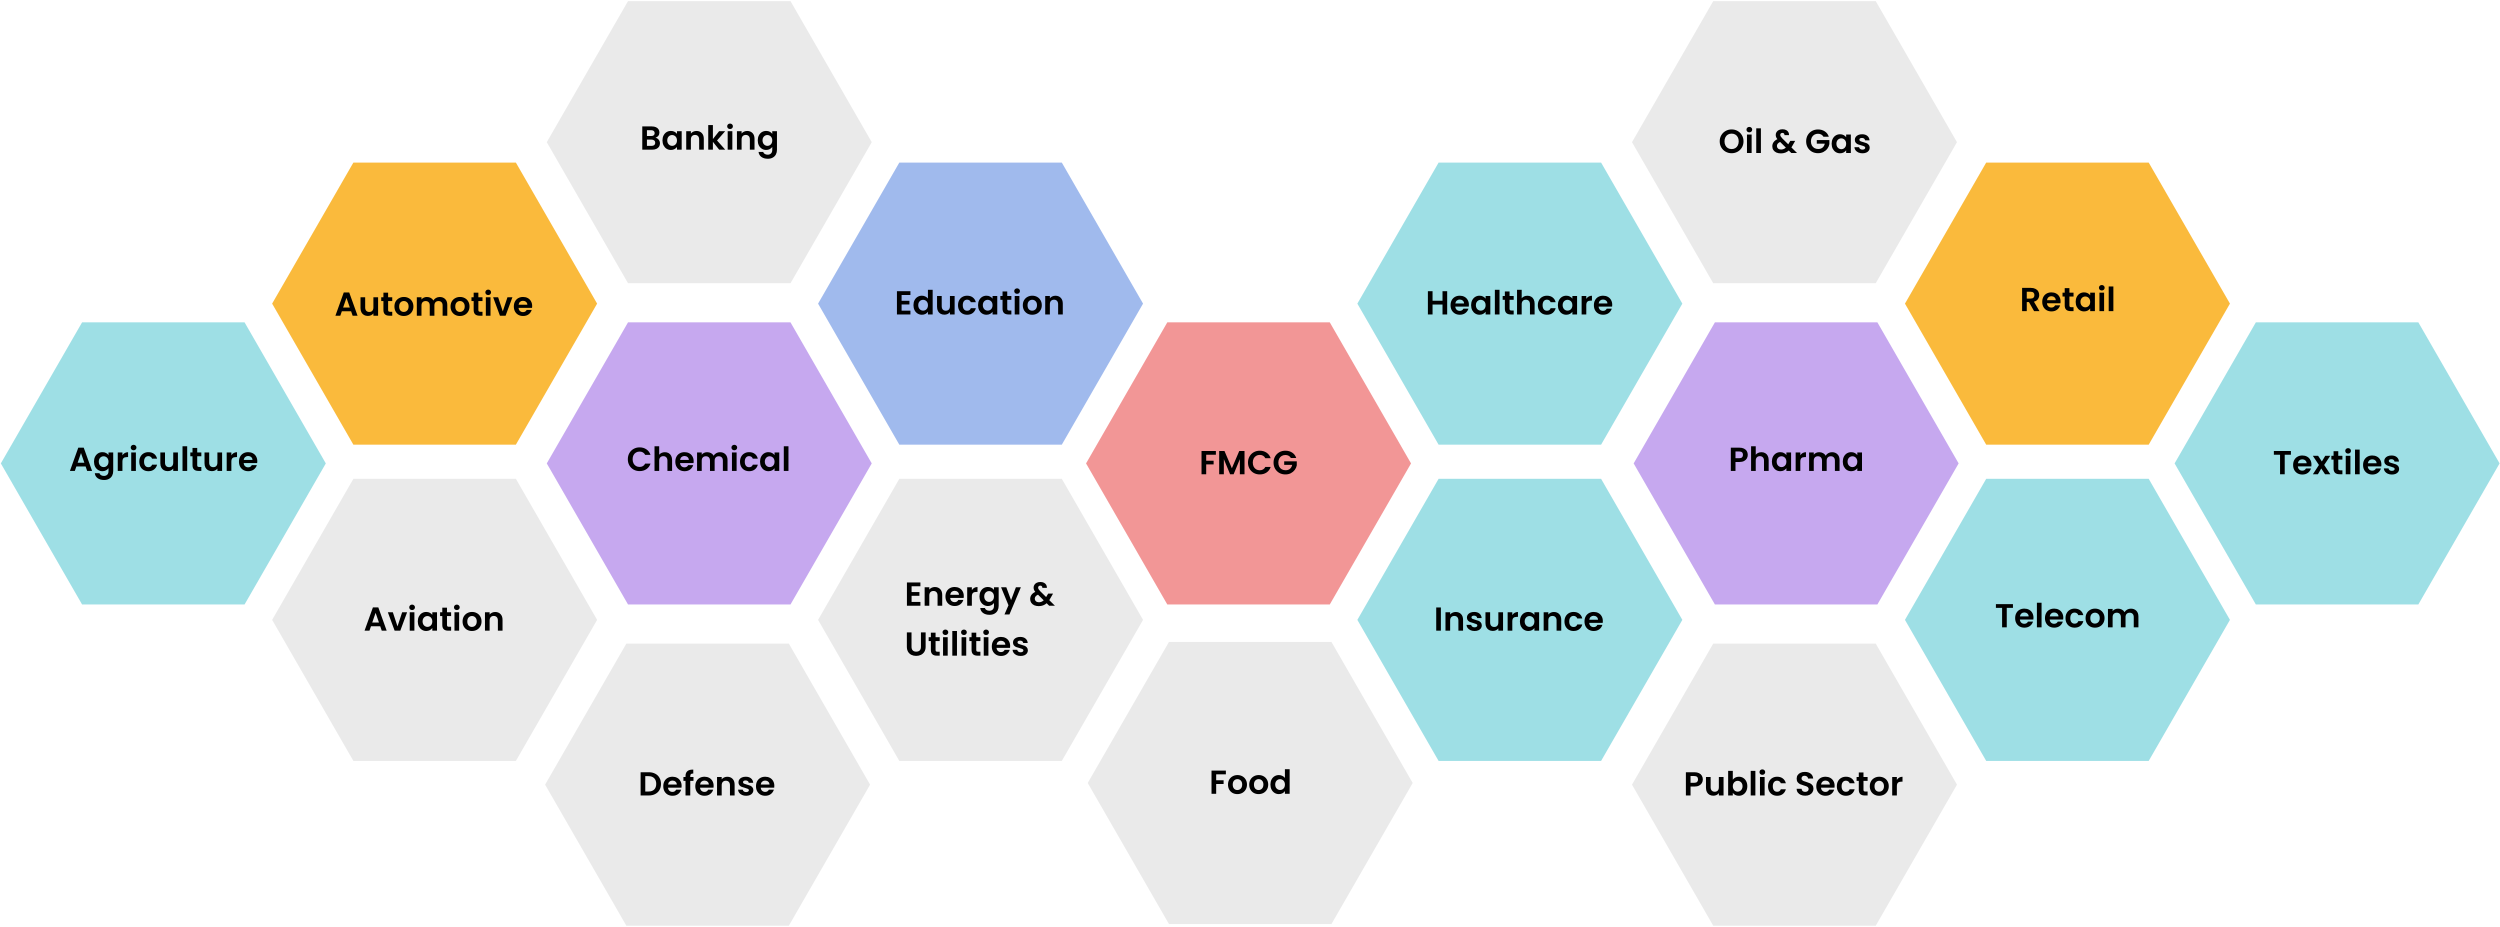 <svg width="1502" height="557" viewBox="0 0 1502 557" fill="none" xmlns="http://www.w3.org/2000/svg">
<path d="M377.312 363.165L328.5 278.419L377.312 193.674H474.935L523.747 278.419L474.935 363.162L377.312 363.165Z" fill="#C6A8EF"/>
<path d="M377.2 275.92C377.2 274.546 377.507 273.32 378.12 272.24C378.747 271.146 379.593 270.3 380.66 269.7C381.74 269.086 382.947 268.78 384.28 268.78C385.84 268.78 387.207 269.18 388.38 269.98C389.553 270.78 390.373 271.886 390.84 273.3H387.62C387.3 272.633 386.847 272.133 386.26 271.8C385.687 271.466 385.02 271.3 384.26 271.3C383.447 271.3 382.72 271.493 382.08 271.88C381.453 272.253 380.96 272.786 380.6 273.48C380.253 274.173 380.08 274.986 380.08 275.92C380.08 276.84 380.253 277.653 380.6 278.36C380.96 279.053 381.453 279.593 382.08 279.98C382.72 280.353 383.447 280.54 384.26 280.54C385.02 280.54 385.687 280.373 386.26 280.04C386.847 279.693 387.3 279.186 387.62 278.52H390.84C390.373 279.946 389.553 281.06 388.38 281.86C387.22 282.646 385.853 283.04 384.28 283.04C382.947 283.04 381.74 282.74 380.66 282.14C379.593 281.526 378.747 280.68 378.12 279.6C377.507 278.52 377.2 277.293 377.2 275.92ZM399.472 271.68C400.312 271.68 401.058 271.866 401.712 272.24C402.365 272.6 402.872 273.14 403.232 273.86C403.605 274.566 403.792 275.42 403.792 276.42V282.92H400.992V276.8C400.992 275.92 400.772 275.246 400.332 274.78C399.892 274.3 399.292 274.06 398.532 274.06C397.758 274.06 397.145 274.3 396.692 274.78C396.252 275.246 396.032 275.92 396.032 276.8V282.92H393.232V268.12H396.032V273.22C396.392 272.74 396.872 272.366 397.472 272.1C398.072 271.82 398.738 271.68 399.472 271.68ZM416.754 277.14C416.754 277.54 416.728 277.9 416.674 278.22H408.574C408.641 279.02 408.921 279.646 409.414 280.1C409.908 280.553 410.514 280.78 411.234 280.78C412.274 280.78 413.014 280.333 413.454 279.44H416.474C416.154 280.506 415.541 281.386 414.634 282.08C413.728 282.76 412.614 283.1 411.294 283.1C410.228 283.1 409.268 282.866 408.414 282.4C407.574 281.92 406.914 281.246 406.434 280.38C405.968 279.513 405.734 278.513 405.734 277.38C405.734 276.233 405.968 275.226 406.434 274.36C406.901 273.493 407.554 272.826 408.394 272.36C409.234 271.893 410.201 271.66 411.294 271.66C412.348 271.66 413.288 271.886 414.114 272.34C414.954 272.793 415.601 273.44 416.054 274.28C416.521 275.106 416.754 276.06 416.754 277.14ZM413.854 276.34C413.841 275.62 413.581 275.046 413.074 274.62C412.568 274.18 411.948 273.96 411.214 273.96C410.521 273.96 409.934 274.173 409.454 274.6C408.988 275.013 408.701 275.593 408.594 276.34H413.854ZM432.558 271.68C433.918 271.68 435.011 272.1 435.838 272.94C436.678 273.766 437.098 274.926 437.098 276.42V282.92H434.298V276.8C434.298 275.933 434.078 275.273 433.638 274.82C433.198 274.353 432.598 274.12 431.838 274.12C431.078 274.12 430.471 274.353 430.018 274.82C429.578 275.273 429.358 275.933 429.358 276.8V282.92H426.558V276.8C426.558 275.933 426.338 275.273 425.898 274.82C425.458 274.353 424.858 274.12 424.098 274.12C423.325 274.12 422.711 274.353 422.258 274.82C421.818 275.273 421.598 275.933 421.598 276.8V282.92H418.798V271.84H421.598V273.18C421.958 272.713 422.418 272.346 422.978 272.08C423.551 271.813 424.178 271.68 424.858 271.68C425.725 271.68 426.498 271.866 427.178 272.24C427.858 272.6 428.385 273.12 428.758 273.8C429.118 273.16 429.638 272.646 430.318 272.26C431.011 271.873 431.758 271.68 432.558 271.68ZM441.175 270.52C440.682 270.52 440.268 270.366 439.935 270.06C439.615 269.74 439.455 269.346 439.455 268.88C439.455 268.413 439.615 268.026 439.935 267.72C440.268 267.4 440.682 267.24 441.175 267.24C441.668 267.24 442.075 267.4 442.395 267.72C442.728 268.026 442.895 268.413 442.895 268.88C442.895 269.346 442.728 269.74 442.395 270.06C442.075 270.366 441.668 270.52 441.175 270.52ZM442.555 271.84V282.92H439.755V271.84H442.555ZM444.601 277.38C444.601 276.233 444.835 275.233 445.301 274.38C445.768 273.513 446.415 272.846 447.241 272.38C448.068 271.9 449.015 271.66 450.081 271.66C451.455 271.66 452.588 272.006 453.481 272.7C454.388 273.38 454.995 274.34 455.301 275.58H452.281C452.121 275.1 451.848 274.726 451.461 274.46C451.088 274.18 450.621 274.04 450.061 274.04C449.261 274.04 448.628 274.333 448.161 274.92C447.695 275.493 447.461 276.313 447.461 277.38C447.461 278.433 447.695 279.253 448.161 279.84C448.628 280.413 449.261 280.7 450.061 280.7C451.195 280.7 451.935 280.193 452.281 279.18H455.301C454.995 280.38 454.388 281.333 453.481 282.04C452.575 282.746 451.441 283.1 450.081 283.1C449.015 283.1 448.068 282.866 447.241 282.4C446.415 281.92 445.768 281.253 445.301 280.4C444.835 279.533 444.601 278.526 444.601 277.38ZM456.633 277.34C456.633 276.22 456.853 275.226 457.293 274.36C457.746 273.493 458.353 272.826 459.113 272.36C459.886 271.893 460.746 271.66 461.693 271.66C462.519 271.66 463.239 271.826 463.853 272.16C464.479 272.493 464.979 272.913 465.353 273.42V271.84H468.173V282.92H465.353V281.3C464.993 281.82 464.493 282.253 463.853 282.6C463.226 282.933 462.499 283.1 461.673 283.1C460.739 283.1 459.886 282.86 459.113 282.38C458.353 281.9 457.746 281.226 457.293 280.36C456.853 279.48 456.633 278.473 456.633 277.34ZM465.353 277.38C465.353 276.7 465.219 276.12 464.953 275.64C464.686 275.146 464.326 274.773 463.873 274.52C463.419 274.253 462.933 274.12 462.413 274.12C461.893 274.12 461.413 274.246 460.973 274.5C460.533 274.753 460.173 275.126 459.893 275.62C459.626 276.1 459.493 276.673 459.493 277.34C459.493 278.006 459.626 278.593 459.893 279.1C460.173 279.593 460.533 279.973 460.973 280.24C461.426 280.506 461.906 280.64 462.413 280.64C462.933 280.64 463.419 280.513 463.873 280.26C464.326 279.993 464.686 279.62 464.953 279.14C465.219 278.646 465.353 278.06 465.353 277.38ZM473.707 268.12V282.92H470.907V268.12H473.707Z" fill="black"/>
<path d="M377.312 170.165L328.5 85.419L377.312 0.674H474.935L523.747 85.419L474.935 170.162L377.312 170.165Z" fill="#EAEAEA"/>
<path d="M393.8 82.76C394.587 82.906 395.233 83.3 395.74 83.94C396.247 84.58 396.5 85.313 396.5 86.14C396.5 86.886 396.313 87.546 395.94 88.12C395.58 88.68 395.053 89.12 394.36 89.44C393.667 89.76 392.847 89.92 391.9 89.92H385.88V75.96H391.64C392.587 75.96 393.4 76.113 394.08 76.42C394.773 76.726 395.293 77.153 395.64 77.7C396 78.246 396.18 78.866 396.18 79.56C396.18 80.373 395.96 81.053 395.52 81.6C395.093 82.146 394.52 82.533 393.8 82.76ZM388.68 81.72H391.24C391.907 81.72 392.42 81.573 392.78 81.28C393.14 80.973 393.32 80.54 393.32 79.98C393.32 79.42 393.14 78.986 392.78 78.68C392.42 78.373 391.907 78.22 391.24 78.22H388.68V81.72ZM391.5 87.64C392.18 87.64 392.707 87.48 393.08 87.16C393.467 86.84 393.66 86.386 393.66 85.8C393.66 85.2 393.46 84.733 393.06 84.4C392.66 84.053 392.12 83.88 391.44 83.88H388.68V87.64H391.5ZM398.012 84.34C398.012 83.22 398.232 82.226 398.672 81.36C399.125 80.493 399.732 79.826 400.492 79.36C401.265 78.893 402.125 78.66 403.072 78.66C403.898 78.66 404.618 78.826 405.232 79.16C405.858 79.493 406.358 79.913 406.732 80.42V78.84H409.552V89.92H406.732V88.3C406.372 88.82 405.872 89.253 405.232 89.6C404.605 89.933 403.878 90.1 403.052 90.1C402.118 90.1 401.265 89.86 400.492 89.38C399.732 88.9 399.125 88.226 398.672 87.36C398.232 86.48 398.012 85.473 398.012 84.34ZM406.732 84.38C406.732 83.7 406.598 83.12 406.332 82.64C406.065 82.146 405.705 81.773 405.252 81.52C404.798 81.253 404.312 81.12 403.792 81.12C403.272 81.12 402.792 81.246 402.352 81.5C401.912 81.753 401.552 82.126 401.272 82.62C401.005 83.1 400.872 83.673 400.872 84.34C400.872 85.006 401.005 85.593 401.272 86.1C401.552 86.593 401.912 86.973 402.352 87.24C402.805 87.506 403.285 87.64 403.792 87.64C404.312 87.64 404.798 87.513 405.252 87.26C405.705 86.993 406.065 86.62 406.332 86.14C406.598 85.646 406.732 85.06 406.732 84.38ZM418.426 78.68C419.746 78.68 420.813 79.1 421.626 79.94C422.44 80.766 422.846 81.926 422.846 83.42V89.92H420.046V83.8C420.046 82.92 419.826 82.246 419.386 81.78C418.946 81.3 418.346 81.06 417.586 81.06C416.813 81.06 416.2 81.3 415.746 81.78C415.306 82.246 415.086 82.92 415.086 83.8V89.92H412.286V78.84H415.086V80.22C415.46 79.74 415.933 79.366 416.506 79.1C417.093 78.82 417.733 78.68 418.426 78.68ZM432.069 89.92L428.309 85.2V89.92H425.509V75.12H428.309V83.54L432.029 78.84H435.669L430.789 84.4L435.709 89.92H432.069ZM438.609 77.52C438.115 77.52 437.702 77.366 437.369 77.06C437.049 76.74 436.889 76.346 436.889 75.88C436.889 75.413 437.049 75.026 437.369 74.72C437.702 74.4 438.115 74.24 438.609 74.24C439.102 74.24 439.509 74.4 439.829 74.72C440.162 75.026 440.329 75.413 440.329 75.88C440.329 76.346 440.162 76.74 439.829 77.06C439.509 77.366 439.102 77.52 438.609 77.52ZM439.989 78.84V89.92H437.189V78.84H439.989ZM448.895 78.68C450.215 78.68 451.282 79.1 452.095 79.94C452.908 80.766 453.315 81.926 453.315 83.42V89.92H450.515V83.8C450.515 82.92 450.295 82.246 449.855 81.78C449.415 81.3 448.815 81.06 448.055 81.06C447.282 81.06 446.668 81.3 446.215 81.78C445.775 82.246 445.555 82.92 445.555 83.8V89.92H442.755V78.84H445.555V80.22C445.928 79.74 446.402 79.366 446.975 79.1C447.562 78.82 448.202 78.68 448.895 78.68ZM460.318 78.66C461.144 78.66 461.871 78.826 462.498 79.16C463.124 79.48 463.618 79.9 463.978 80.42V78.84H466.798V90C466.798 91.026 466.591 91.94 466.178 92.74C465.764 93.553 465.144 94.193 464.318 94.66C463.491 95.14 462.491 95.38 461.318 95.38C459.744 95.38 458.451 95.013 457.438 94.28C456.438 93.546 455.871 92.546 455.738 91.28H458.518C458.664 91.786 458.978 92.186 459.458 92.48C459.951 92.786 460.544 92.94 461.238 92.94C462.051 92.94 462.711 92.693 463.218 92.2C463.724 91.72 463.978 90.986 463.978 90V88.28C463.618 88.8 463.118 89.233 462.478 89.58C461.851 89.926 461.131 90.1 460.318 90.1C459.384 90.1 458.531 89.86 457.758 89.38C456.984 88.9 456.371 88.226 455.918 87.36C455.478 86.48 455.258 85.473 455.258 84.34C455.258 83.22 455.478 82.226 455.918 81.36C456.371 80.493 456.978 79.826 457.738 79.36C458.511 78.893 459.371 78.66 460.318 78.66ZM463.978 84.38C463.978 83.7 463.844 83.12 463.578 82.64C463.311 82.146 462.951 81.773 462.498 81.52C462.044 81.253 461.558 81.12 461.038 81.12C460.518 81.12 460.038 81.246 459.598 81.5C459.158 81.753 458.798 82.126 458.518 82.62C458.251 83.1 458.118 83.673 458.118 84.34C458.118 85.006 458.251 85.593 458.518 86.1C458.798 86.593 459.158 86.973 459.598 87.24C460.051 87.506 460.531 87.64 461.038 87.64C461.558 87.64 462.044 87.513 462.498 87.26C462.951 86.993 463.311 86.62 463.578 86.14C463.844 85.646 463.978 85.06 463.978 84.38Z" fill="black"/>
<path d="M540.312 267.165L491.5 182.419L540.312 97.674H637.935L686.747 182.419L637.935 267.162L540.312 267.165Z" fill="#A0BAED"/>
<path d="M541.68 177.22V180.72H546.38V182.94H541.68V186.64H546.98V188.92H538.88V174.94H546.98V177.22H541.68ZM548.805 183.34C548.805 182.22 549.025 181.226 549.465 180.36C549.918 179.493 550.531 178.826 551.305 178.36C552.078 177.893 552.938 177.66 553.885 177.66C554.605 177.66 555.291 177.82 555.945 178.14C556.598 178.446 557.118 178.86 557.505 179.38V174.12H560.345V188.92H557.505V187.28C557.158 187.826 556.671 188.266 556.045 188.6C555.418 188.933 554.691 189.1 553.865 189.1C552.931 189.1 552.078 188.86 551.305 188.38C550.531 187.9 549.918 187.226 549.465 186.36C549.025 185.48 548.805 184.473 548.805 183.34ZM557.525 183.38C557.525 182.7 557.391 182.12 557.125 181.64C556.858 181.146 556.498 180.773 556.045 180.52C555.591 180.253 555.105 180.12 554.585 180.12C554.065 180.12 553.585 180.246 553.145 180.5C552.705 180.753 552.345 181.126 552.065 181.62C551.798 182.1 551.665 182.673 551.665 183.34C551.665 184.006 551.798 184.593 552.065 185.1C552.345 185.593 552.705 185.973 553.145 186.24C553.598 186.506 554.078 186.64 554.585 186.64C555.105 186.64 555.591 186.513 556.045 186.26C556.498 185.993 556.858 185.62 557.125 185.14C557.391 184.646 557.525 184.06 557.525 183.38ZM573.539 177.84V188.92H570.719V187.52C570.359 188 569.886 188.38 569.299 188.66C568.726 188.926 568.099 189.06 567.419 189.06C566.553 189.06 565.786 188.88 565.119 188.52C564.453 188.146 563.926 187.606 563.539 186.9C563.166 186.18 562.979 185.326 562.979 184.34V177.84H565.779V183.94C565.779 184.82 565.999 185.5 566.439 185.98C566.879 186.446 567.479 186.68 568.239 186.68C569.013 186.68 569.619 186.446 570.059 185.98C570.499 185.5 570.719 184.82 570.719 183.94V177.84H573.539ZM575.582 183.38C575.582 182.233 575.815 181.233 576.282 180.38C576.749 179.513 577.395 178.846 578.222 178.38C579.049 177.9 579.995 177.66 581.062 177.66C582.435 177.66 583.569 178.006 584.462 178.7C585.369 179.38 585.975 180.34 586.282 181.58H583.262C583.102 181.1 582.829 180.726 582.442 180.46C582.069 180.18 581.602 180.04 581.042 180.04C580.242 180.04 579.609 180.333 579.142 180.92C578.675 181.493 578.442 182.313 578.442 183.38C578.442 184.433 578.675 185.253 579.142 185.84C579.609 186.413 580.242 186.7 581.042 186.7C582.175 186.7 582.915 186.193 583.262 185.18H586.282C585.975 186.38 585.369 187.333 584.462 188.04C583.555 188.746 582.422 189.1 581.062 189.1C579.995 189.1 579.049 188.866 578.222 188.4C577.395 187.92 576.749 187.253 576.282 186.4C575.815 185.533 575.582 184.526 575.582 183.38ZM587.613 183.34C587.613 182.22 587.833 181.226 588.273 180.36C588.726 179.493 589.333 178.826 590.093 178.36C590.866 177.893 591.726 177.66 592.673 177.66C593.5 177.66 594.22 177.826 594.833 178.16C595.46 178.493 595.96 178.913 596.333 179.42V177.84H599.153V188.92H596.333V187.3C595.973 187.82 595.473 188.253 594.833 188.6C594.206 188.933 593.48 189.1 592.653 189.1C591.72 189.1 590.866 188.86 590.093 188.38C589.333 187.9 588.726 187.226 588.273 186.36C587.833 185.48 587.613 184.473 587.613 183.34ZM596.333 183.38C596.333 182.7 596.2 182.12 595.933 181.64C595.666 181.146 595.306 180.773 594.853 180.52C594.4 180.253 593.913 180.12 593.393 180.12C592.873 180.12 592.393 180.246 591.953 180.5C591.513 180.753 591.153 181.126 590.873 181.62C590.606 182.1 590.473 182.673 590.473 183.34C590.473 184.006 590.606 184.593 590.873 185.1C591.153 185.593 591.513 185.973 591.953 186.24C592.406 186.506 592.886 186.64 593.393 186.64C593.913 186.64 594.4 186.513 594.853 186.26C595.306 185.993 595.666 185.62 595.933 185.14C596.2 184.646 596.333 184.06 596.333 183.38ZM605.148 180.14V185.5C605.148 185.873 605.234 186.146 605.408 186.32C605.594 186.48 605.901 186.56 606.328 186.56H607.628V188.92H605.868C603.508 188.92 602.328 187.773 602.328 185.48V180.14H601.008V177.84H602.328V175.1H605.148V177.84H607.628V180.14H605.148ZM611.062 176.52C610.568 176.52 610.155 176.366 609.822 176.06C609.502 175.74 609.342 175.346 609.342 174.88C609.342 174.413 609.502 174.026 609.822 173.72C610.155 173.4 610.568 173.24 611.062 173.24C611.555 173.24 611.962 173.4 612.282 173.72C612.615 174.026 612.782 174.413 612.782 174.88C612.782 175.346 612.615 175.74 612.282 176.06C611.962 176.366 611.555 176.52 611.062 176.52ZM612.442 177.84V188.92H609.642V177.84H612.442ZM620.128 189.1C619.061 189.1 618.101 188.866 617.248 188.4C616.395 187.92 615.721 187.246 615.228 186.38C614.748 185.513 614.508 184.513 614.508 183.38C614.508 182.246 614.755 181.246 615.248 180.38C615.755 179.513 616.441 178.846 617.308 178.38C618.175 177.9 619.141 177.66 620.208 177.66C621.275 177.66 622.241 177.9 623.108 178.38C623.975 178.846 624.655 179.513 625.148 180.38C625.655 181.246 625.908 182.246 625.908 183.38C625.908 184.513 625.648 185.513 625.128 186.38C624.621 187.246 623.928 187.92 623.048 188.4C622.181 188.866 621.208 189.1 620.128 189.1ZM620.128 186.66C620.635 186.66 621.108 186.54 621.548 186.3C622.001 186.046 622.361 185.673 622.628 185.18C622.895 184.686 623.028 184.086 623.028 183.38C623.028 182.326 622.748 181.52 622.188 180.96C621.641 180.386 620.968 180.1 620.168 180.1C619.368 180.1 618.695 180.386 618.148 180.96C617.615 181.52 617.348 182.326 617.348 183.38C617.348 184.433 617.608 185.246 618.128 185.82C618.661 186.38 619.328 186.66 620.128 186.66ZM634.102 177.68C635.422 177.68 636.489 178.1 637.302 178.94C638.115 179.766 638.522 180.926 638.522 182.42V188.92H635.722V182.8C635.722 181.92 635.502 181.246 635.062 180.78C634.622 180.3 634.022 180.06 633.262 180.06C632.489 180.06 631.875 180.3 631.422 180.78C630.982 181.246 630.762 181.92 630.762 182.8V188.92H627.962V177.84H630.762V179.22C631.135 178.74 631.609 178.366 632.182 178.1C632.769 177.82 633.409 177.68 634.102 177.68Z" fill="black"/>
<path d="M540.312 457.165L491.5 372.419L540.312 287.674H637.935L686.747 372.419L637.935 457.162L540.312 457.165Z" fill="#EAEAEA"/>
<path d="M547.68 352.22V355.72H552.38V357.94H547.68V361.64H552.98V363.92H544.88V349.94H552.98V352.22H547.68ZM561.665 352.68C562.985 352.68 564.051 353.1 564.865 353.94C565.678 354.766 566.085 355.926 566.085 357.42V363.92H563.285V357.8C563.285 356.92 563.065 356.246 562.625 355.78C562.185 355.3 561.585 355.06 560.825 355.06C560.051 355.06 559.438 355.3 558.985 355.78C558.545 356.246 558.325 356.92 558.325 357.8V363.92H555.525V352.84H558.325V354.22C558.698 353.74 559.171 353.366 559.745 353.1C560.331 352.82 560.971 352.68 561.665 352.68ZM579.047 358.14C579.047 358.54 579.021 358.9 578.967 359.22H570.867C570.934 360.02 571.214 360.646 571.707 361.1C572.201 361.553 572.807 361.78 573.527 361.78C574.567 361.78 575.307 361.333 575.747 360.44H578.767C578.447 361.506 577.834 362.386 576.927 363.08C576.021 363.76 574.907 364.1 573.587 364.1C572.521 364.1 571.561 363.866 570.707 363.4C569.867 362.92 569.207 362.246 568.727 361.38C568.261 360.513 568.027 359.513 568.027 358.38C568.027 357.233 568.261 356.226 568.727 355.36C569.194 354.493 569.847 353.826 570.687 353.36C571.527 352.893 572.494 352.66 573.587 352.66C574.641 352.66 575.581 352.886 576.407 353.34C577.247 353.793 577.894 354.44 578.347 355.28C578.814 356.106 579.047 357.06 579.047 358.14ZM576.147 357.34C576.134 356.62 575.874 356.046 575.367 355.62C574.861 355.18 574.241 354.96 573.507 354.96C572.814 354.96 572.227 355.173 571.747 355.6C571.281 356.013 570.994 356.593 570.887 357.34H576.147ZM583.891 354.56C584.251 353.973 584.718 353.513 585.291 353.18C585.878 352.846 586.544 352.68 587.291 352.68V355.62H586.551C585.671 355.62 585.004 355.826 584.551 356.24C584.111 356.653 583.891 357.373 583.891 358.4V363.92H581.091V352.84H583.891V354.56ZM593.517 352.66C594.344 352.66 595.07 352.826 595.697 353.16C596.324 353.48 596.817 353.9 597.177 354.42V352.84H599.997V364C599.997 365.026 599.79 365.94 599.377 366.74C598.964 367.553 598.344 368.193 597.517 368.66C596.69 369.14 595.69 369.38 594.517 369.38C592.944 369.38 591.65 369.013 590.637 368.28C589.637 367.546 589.07 366.546 588.937 365.28H591.717C591.864 365.786 592.177 366.186 592.657 366.48C593.15 366.786 593.744 366.94 594.437 366.94C595.25 366.94 595.91 366.693 596.417 366.2C596.924 365.72 597.177 364.986 597.177 364V362.28C596.817 362.8 596.317 363.233 595.677 363.58C595.05 363.926 594.33 364.1 593.517 364.1C592.584 364.1 591.73 363.86 590.957 363.38C590.184 362.9 589.57 362.226 589.117 361.36C588.677 360.48 588.457 359.473 588.457 358.34C588.457 357.22 588.677 356.226 589.117 355.36C589.57 354.493 590.177 353.826 590.937 353.36C591.71 352.893 592.57 352.66 593.517 352.66ZM597.177 358.38C597.177 357.7 597.044 357.12 596.777 356.64C596.51 356.146 596.15 355.773 595.697 355.52C595.244 355.253 594.757 355.12 594.237 355.12C593.717 355.12 593.237 355.246 592.797 355.5C592.357 355.753 591.997 356.126 591.717 356.62C591.45 357.1 591.317 357.673 591.317 358.34C591.317 359.006 591.45 359.593 591.717 360.1C591.997 360.593 592.357 360.973 592.797 361.24C593.25 361.506 593.73 361.64 594.237 361.64C594.757 361.64 595.244 361.513 595.697 361.26C596.15 360.993 596.51 360.62 596.777 360.14C597.044 359.646 597.177 359.06 597.177 358.38ZM613.332 352.84L606.472 369.16H603.492L605.892 363.64L601.452 352.84H604.592L607.452 360.58L610.352 352.84H613.332ZM630.347 363.92L628.827 362.42C627.533 363.58 625.953 364.16 624.087 364.16C623.06 364.16 622.153 363.986 621.367 363.64C620.593 363.28 619.993 362.78 619.567 362.14C619.14 361.486 618.927 360.733 618.927 359.88C618.927 358.96 619.187 358.133 619.707 357.4C620.227 356.666 620.993 356.073 622.007 355.62C621.647 355.18 621.387 354.76 621.227 354.36C621.067 353.946 620.987 353.506 620.987 353.04C620.987 352.4 621.153 351.826 621.487 351.32C621.82 350.8 622.293 350.393 622.907 350.1C623.533 349.806 624.26 349.66 625.087 349.66C625.927 349.66 626.647 349.82 627.247 350.14C627.847 350.46 628.293 350.886 628.587 351.42C628.88 351.953 629.007 352.546 628.967 353.2H626.247C626.26 352.76 626.153 352.426 625.927 352.2C625.7 351.96 625.393 351.84 625.007 351.84C624.633 351.84 624.32 351.953 624.067 352.18C623.827 352.393 623.707 352.673 623.707 353.02C623.707 353.353 623.807 353.686 624.007 354.02C624.207 354.34 624.533 354.74 624.987 355.22L628.507 358.7C628.533 358.673 628.553 358.646 628.567 358.62C628.58 358.593 628.593 358.566 628.607 358.54L629.747 356.64H632.667L631.267 359.1C631 359.62 630.713 360.113 630.407 360.58L633.787 363.92H630.347ZM624.167 361.84C625.26 361.84 626.227 361.453 627.067 360.68L623.627 357.28C622.333 357.853 621.687 358.666 621.687 359.72C621.687 360.32 621.913 360.826 622.367 361.24C622.82 361.64 623.42 361.84 624.167 361.84ZM547.64 379.96V388.6C547.64 389.546 547.887 390.273 548.38 390.78C548.873 391.273 549.567 391.52 550.46 391.52C551.367 391.52 552.067 391.273 552.56 390.78C553.053 390.273 553.3 389.546 553.3 388.6V379.96H556.12V388.58C556.12 389.766 555.86 390.773 555.34 391.6C554.833 392.413 554.147 393.026 553.28 393.44C552.427 393.853 551.473 394.06 550.42 394.06C549.38 394.06 548.433 393.853 547.58 393.44C546.74 393.026 546.073 392.413 545.58 391.6C545.087 390.773 544.84 389.766 544.84 388.58V379.96H547.64ZM562.085 385.14V390.5C562.085 390.873 562.172 391.146 562.345 391.32C562.532 391.48 562.839 391.56 563.265 391.56H564.565V393.92H562.805C560.445 393.92 559.265 392.773 559.265 390.48V385.14H557.945V382.84H559.265V380.1H562.085V382.84H564.565V385.14H562.085ZM567.999 381.52C567.506 381.52 567.093 381.366 566.759 381.06C566.439 380.74 566.279 380.346 566.279 379.88C566.279 379.413 566.439 379.026 566.759 378.72C567.093 378.4 567.506 378.24 567.999 378.24C568.493 378.24 568.899 378.4 569.219 378.72C569.553 379.026 569.719 379.413 569.719 379.88C569.719 380.346 569.553 380.74 569.219 381.06C568.899 381.366 568.493 381.52 567.999 381.52ZM569.379 382.84V393.92H566.579V382.84H569.379ZM574.946 379.12V393.92H572.146V379.12H574.946ZM579.132 381.52C578.639 381.52 578.225 381.366 577.892 381.06C577.572 380.74 577.412 380.346 577.412 379.88C577.412 379.413 577.572 379.026 577.892 378.72C578.225 378.4 578.639 378.24 579.132 378.24C579.625 378.24 580.032 378.4 580.352 378.72C580.685 379.026 580.852 379.413 580.852 379.88C580.852 380.346 580.685 380.74 580.352 381.06C580.032 381.366 579.625 381.52 579.132 381.52ZM580.512 382.84V393.92H577.712V382.84H580.512ZM586.538 385.14V390.5C586.538 390.873 586.625 391.146 586.798 391.32C586.985 391.48 587.292 391.56 587.718 391.56H589.018V393.92H587.258C584.898 393.92 583.718 392.773 583.718 390.48V385.14H582.398V382.84H583.718V380.1H586.538V382.84H589.018V385.14H586.538ZM592.452 381.52C591.959 381.52 591.546 381.366 591.212 381.06C590.892 380.74 590.732 380.346 590.732 379.88C590.732 379.413 590.892 379.026 591.212 378.72C591.546 378.4 591.959 378.24 592.452 378.24C592.946 378.24 593.352 378.4 593.672 378.72C594.006 379.026 594.172 379.413 594.172 379.88C594.172 380.346 594.006 380.74 593.672 381.06C593.352 381.366 592.946 381.52 592.452 381.52ZM593.832 382.84V393.92H591.032V382.84H593.832ZM606.899 388.14C606.899 388.54 606.872 388.9 606.819 389.22H598.719C598.785 390.02 599.065 390.646 599.559 391.1C600.052 391.553 600.659 391.78 601.379 391.78C602.419 391.78 603.159 391.333 603.599 390.44H606.619C606.299 391.506 605.685 392.386 604.779 393.08C603.872 393.76 602.759 394.1 601.439 394.1C600.372 394.1 599.412 393.866 598.559 393.4C597.719 392.92 597.059 392.246 596.579 391.38C596.112 390.513 595.879 389.513 595.879 388.38C595.879 387.233 596.112 386.226 596.579 385.36C597.045 384.493 597.699 383.826 598.539 383.36C599.379 382.893 600.345 382.66 601.439 382.66C602.492 382.66 603.432 382.886 604.259 383.34C605.099 383.793 605.745 384.44 606.199 385.28C606.665 386.106 606.899 387.06 606.899 388.14ZM603.999 387.34C603.985 386.62 603.725 386.046 603.219 385.62C602.712 385.18 602.092 384.96 601.359 384.96C600.665 384.96 600.079 385.173 599.599 385.6C599.132 386.013 598.845 386.593 598.739 387.34H603.999ZM613.183 394.1C612.276 394.1 611.463 393.94 610.743 393.62C610.023 393.286 609.449 392.84 609.023 392.28C608.609 391.72 608.383 391.1 608.343 390.42H611.163C611.216 390.846 611.423 391.2 611.783 391.48C612.156 391.76 612.616 391.9 613.163 391.9C613.696 391.9 614.109 391.793 614.403 391.58C614.709 391.366 614.863 391.093 614.863 390.76C614.863 390.4 614.676 390.133 614.303 389.96C613.943 389.773 613.363 389.573 612.562 389.36C611.736 389.16 611.056 388.953 610.523 388.74C610.003 388.526 609.549 388.2 609.163 387.76C608.789 387.32 608.603 386.726 608.603 385.98C608.603 385.366 608.776 384.806 609.123 384.3C609.483 383.793 609.989 383.393 610.643 383.1C611.309 382.806 612.089 382.66 612.983 382.66C614.303 382.66 615.356 382.993 616.143 383.66C616.929 384.313 617.363 385.2 617.443 386.32H614.763C614.723 385.88 614.536 385.533 614.203 385.28C613.883 385.013 613.449 384.88 612.903 384.88C612.396 384.88 612.003 384.973 611.723 385.16C611.456 385.346 611.323 385.606 611.323 385.94C611.323 386.313 611.509 386.6 611.883 386.8C612.256 386.986 612.836 387.18 613.623 387.38C614.423 387.58 615.083 387.786 615.603 388C616.123 388.213 616.569 388.546 616.943 389C617.329 389.44 617.529 390.026 617.543 390.76C617.543 391.4 617.363 391.973 617.003 392.48C616.656 392.986 616.149 393.386 615.483 393.68C614.829 393.96 614.063 394.1 613.183 394.1Z" fill="black"/>
<path d="M376.312 556.165L327.5 471.419L376.312 386.674H473.935L522.747 471.419L473.935 556.162L376.312 556.165Z" fill="#EAEAEA"/>
<path d="M389.76 463.96C391.227 463.96 392.513 464.246 393.62 464.82C394.74 465.393 395.6 466.213 396.2 467.28C396.813 468.333 397.12 469.56 397.12 470.96C397.12 472.36 396.813 473.586 396.2 474.64C395.6 475.68 394.74 476.486 393.62 477.06C392.513 477.633 391.227 477.92 389.76 477.92H384.88V463.96H389.76ZM389.66 475.54C391.127 475.54 392.26 475.14 393.06 474.34C393.86 473.54 394.26 472.413 394.26 470.96C394.26 469.506 393.86 468.373 393.06 467.56C392.26 466.733 391.127 466.32 389.66 466.32H387.68V475.54H389.66ZM409.516 472.14C409.516 472.54 409.489 472.9 409.436 473.22H401.336C401.403 474.02 401.683 474.646 402.176 475.1C402.669 475.553 403.276 475.78 403.996 475.78C405.036 475.78 405.776 475.333 406.216 474.44H409.236C408.916 475.506 408.303 476.386 407.396 477.08C406.489 477.76 405.376 478.1 404.056 478.1C402.989 478.1 402.029 477.866 401.176 477.4C400.336 476.92 399.676 476.246 399.196 475.38C398.729 474.513 398.496 473.513 398.496 472.38C398.496 471.233 398.729 470.226 399.196 469.36C399.663 468.493 400.316 467.826 401.156 467.36C401.996 466.893 402.963 466.66 404.056 466.66C405.109 466.66 406.049 466.886 406.876 467.34C407.716 467.793 408.363 468.44 408.816 469.28C409.283 470.106 409.516 471.06 409.516 472.14ZM406.616 471.34C406.603 470.62 406.343 470.046 405.836 469.62C405.329 469.18 404.709 468.96 403.976 468.96C403.283 468.96 402.696 469.173 402.216 469.6C401.749 470.013 401.463 470.593 401.356 471.34H406.616ZM416.64 469.14H414.7V477.92H411.86V469.14H410.6V466.84H411.86V466.28C411.86 464.92 412.246 463.92 413.02 463.28C413.793 462.64 414.96 462.34 416.52 462.38V464.74C415.84 464.726 415.366 464.84 415.1 465.08C414.833 465.32 414.7 465.753 414.7 466.38V466.84H416.64V469.14ZM428.754 472.14C428.754 472.54 428.728 472.9 428.674 473.22H420.574C420.641 474.02 420.921 474.646 421.414 475.1C421.908 475.553 422.514 475.78 423.234 475.78C424.274 475.78 425.014 475.333 425.454 474.44H428.474C428.154 475.506 427.541 476.386 426.634 477.08C425.728 477.76 424.614 478.1 423.294 478.1C422.228 478.1 421.268 477.866 420.414 477.4C419.574 476.92 418.914 476.246 418.434 475.38C417.968 474.513 417.734 473.513 417.734 472.38C417.734 471.233 417.968 470.226 418.434 469.36C418.901 468.493 419.554 467.826 420.394 467.36C421.234 466.893 422.201 466.66 423.294 466.66C424.348 466.66 425.288 466.886 426.114 467.34C426.954 467.793 427.601 468.44 428.054 469.28C428.521 470.106 428.754 471.06 428.754 472.14ZM425.854 471.34C425.841 470.62 425.581 470.046 425.074 469.62C424.568 469.18 423.948 468.96 423.214 468.96C422.521 468.96 421.934 469.173 421.454 469.6C420.988 470.013 420.701 470.593 420.594 471.34H425.854ZM436.938 466.68C438.258 466.68 439.325 467.1 440.138 467.94C440.951 468.766 441.358 469.926 441.358 471.42V477.92H438.558V471.8C438.558 470.92 438.338 470.246 437.898 469.78C437.458 469.3 436.858 469.06 436.098 469.06C435.325 469.06 434.711 469.3 434.258 469.78C433.818 470.246 433.598 470.92 433.598 471.8V477.92H430.798V466.84H433.598V468.22C433.971 467.74 434.445 467.366 435.018 467.1C435.605 466.82 436.245 466.68 436.938 466.68ZM448.261 478.1C447.354 478.1 446.541 477.94 445.821 477.62C445.101 477.286 444.527 476.84 444.101 476.28C443.687 475.72 443.461 475.1 443.421 474.42H446.241C446.294 474.846 446.501 475.2 446.861 475.48C447.234 475.76 447.694 475.9 448.241 475.9C448.774 475.9 449.187 475.793 449.481 475.58C449.787 475.366 449.941 475.093 449.941 474.76C449.941 474.4 449.754 474.133 449.381 473.96C449.021 473.773 448.441 473.573 447.641 473.36C446.814 473.16 446.134 472.953 445.601 472.74C445.081 472.526 444.627 472.2 444.241 471.76C443.867 471.32 443.681 470.726 443.681 469.98C443.681 469.366 443.854 468.806 444.201 468.3C444.561 467.793 445.067 467.393 445.721 467.1C446.387 466.806 447.167 466.66 448.061 466.66C449.381 466.66 450.434 466.993 451.221 467.66C452.007 468.313 452.441 469.2 452.521 470.32H449.841C449.801 469.88 449.614 469.533 449.281 469.28C448.961 469.013 448.527 468.88 447.981 468.88C447.474 468.88 447.081 468.973 446.801 469.16C446.534 469.346 446.401 469.606 446.401 469.94C446.401 470.313 446.587 470.6 446.961 470.8C447.334 470.986 447.914 471.18 448.701 471.38C449.501 471.58 450.161 471.786 450.681 472C451.201 472.213 451.647 472.546 452.021 473C452.407 473.44 452.607 474.026 452.621 474.76C452.621 475.4 452.441 475.973 452.081 476.48C451.734 476.986 451.227 477.386 450.561 477.68C449.907 477.96 449.141 478.1 448.261 478.1ZM465.219 472.14C465.219 472.54 465.192 472.9 465.139 473.22H457.039C457.106 474.02 457.386 474.646 457.879 475.1C458.372 475.553 458.979 475.78 459.699 475.78C460.739 475.78 461.479 475.333 461.919 474.44H464.939C464.619 475.506 464.006 476.386 463.099 477.08C462.192 477.76 461.079 478.1 459.759 478.1C458.692 478.1 457.732 477.866 456.879 477.4C456.039 476.92 455.379 476.246 454.899 475.38C454.432 474.513 454.199 473.513 454.199 472.38C454.199 471.233 454.432 470.226 454.899 469.36C455.366 468.493 456.019 467.826 456.859 467.36C457.699 466.893 458.666 466.66 459.759 466.66C460.812 466.66 461.752 466.886 462.579 467.34C463.419 467.793 464.066 468.44 464.519 469.28C464.986 470.106 465.219 471.06 465.219 472.14ZM462.319 471.34C462.306 470.62 462.046 470.046 461.539 469.62C461.032 469.18 460.412 468.96 459.679 468.96C458.986 468.96 458.399 469.173 457.919 469.6C457.452 470.013 457.166 470.593 457.059 471.34H462.319Z" fill="black"/>
<path d="M212.312 457.165L163.5 372.419L212.312 287.674H309.935L358.747 372.419L309.935 457.162L212.312 457.165Z" fill="#EAEAEA"/>
<path d="M228.44 376.26H222.88L221.96 378.92H219.02L224.04 364.94H227.3L232.32 378.92H229.36L228.44 376.26ZM227.68 374.02L225.66 368.18L223.64 374.02H227.68ZM238.816 376.34L241.616 367.84H244.596L240.496 378.92H237.096L233.016 367.84H236.016L238.816 376.34ZM247.589 366.52C247.096 366.52 246.682 366.366 246.349 366.06C246.029 365.74 245.869 365.346 245.869 364.88C245.869 364.413 246.029 364.026 246.349 363.72C246.682 363.4 247.096 363.24 247.589 363.24C248.082 363.24 248.489 363.4 248.809 363.72C249.142 364.026 249.309 364.413 249.309 364.88C249.309 365.346 249.142 365.74 248.809 366.06C248.489 366.366 248.082 366.52 247.589 366.52ZM248.969 367.84V378.92H246.169V367.84H248.969ZM251.015 373.34C251.015 372.22 251.235 371.226 251.675 370.36C252.129 369.493 252.735 368.826 253.495 368.36C254.269 367.893 255.129 367.66 256.075 367.66C256.902 367.66 257.622 367.826 258.235 368.16C258.862 368.493 259.362 368.913 259.735 369.42V367.84H262.555V378.92H259.735V377.3C259.375 377.82 258.875 378.253 258.235 378.6C257.609 378.933 256.882 379.1 256.055 379.1C255.122 379.1 254.269 378.86 253.495 378.38C252.735 377.9 252.129 377.226 251.675 376.36C251.235 375.48 251.015 374.473 251.015 373.34ZM259.735 373.38C259.735 372.7 259.602 372.12 259.335 371.64C259.069 371.146 258.709 370.773 258.255 370.52C257.802 370.253 257.315 370.12 256.795 370.12C256.275 370.12 255.795 370.246 255.355 370.5C254.915 370.753 254.555 371.126 254.275 371.62C254.009 372.1 253.875 372.673 253.875 373.34C253.875 374.006 254.009 374.593 254.275 375.1C254.555 375.593 254.915 375.973 255.355 376.24C255.809 376.506 256.289 376.64 256.795 376.64C257.315 376.64 257.802 376.513 258.255 376.26C258.709 375.993 259.069 375.62 259.335 375.14C259.602 374.646 259.735 374.06 259.735 373.38ZM268.55 370.14V375.5C268.55 375.873 268.637 376.146 268.81 376.32C268.997 376.48 269.303 376.56 269.73 376.56H271.03V378.92H269.27C266.91 378.92 265.73 377.773 265.73 375.48V370.14H264.41V367.84H265.73V365.1H268.55V367.84H271.03V370.14H268.55ZM274.464 366.52C273.971 366.52 273.557 366.366 273.224 366.06C272.904 365.74 272.744 365.346 272.744 364.88C272.744 364.413 272.904 364.026 273.224 363.72C273.557 363.4 273.971 363.24 274.464 363.24C274.957 363.24 275.364 363.4 275.684 363.72C276.017 364.026 276.184 364.413 276.184 364.88C276.184 365.346 276.017 365.74 275.684 366.06C275.364 366.366 274.957 366.52 274.464 366.52ZM275.844 367.84V378.92H273.044V367.84H275.844ZM283.53 379.1C282.464 379.1 281.504 378.866 280.65 378.4C279.797 377.92 279.124 377.246 278.63 376.38C278.15 375.513 277.91 374.513 277.91 373.38C277.91 372.246 278.157 371.246 278.65 370.38C279.157 369.513 279.844 368.846 280.71 368.38C281.577 367.9 282.544 367.66 283.61 367.66C284.677 367.66 285.644 367.9 286.51 368.38C287.377 368.846 288.057 369.513 288.55 370.38C289.057 371.246 289.31 372.246 289.31 373.38C289.31 374.513 289.05 375.513 288.53 376.38C288.024 377.246 287.33 377.92 286.45 378.4C285.584 378.866 284.61 379.1 283.53 379.1ZM283.53 376.66C284.037 376.66 284.51 376.54 284.95 376.3C285.404 376.046 285.764 375.673 286.03 375.18C286.297 374.686 286.43 374.086 286.43 373.38C286.43 372.326 286.15 371.52 285.59 370.96C285.044 370.386 284.37 370.1 283.57 370.1C282.77 370.1 282.097 370.386 281.55 370.96C281.017 371.52 280.75 372.326 280.75 373.38C280.75 374.433 281.01 375.246 281.53 375.82C282.064 376.38 282.73 376.66 283.53 376.66ZM297.504 367.68C298.824 367.68 299.891 368.1 300.704 368.94C301.518 369.766 301.924 370.926 301.924 372.42V378.92H299.124V372.8C299.124 371.92 298.904 371.246 298.464 370.78C298.024 370.3 297.424 370.06 296.664 370.06C295.891 370.06 295.278 370.3 294.824 370.78C294.384 371.246 294.164 371.92 294.164 372.8V378.92H291.364V367.84H294.164V369.22C294.538 368.74 295.011 368.366 295.584 368.1C296.171 367.82 296.811 367.68 297.504 367.68Z" fill="black"/>
<path d="M212.312 267.165L163.5 182.419L212.312 97.674H309.935L358.747 182.419L309.935 267.162L212.312 267.165Z" fill="#FABA3C"/>
<path d="M210.94 187.014H205.38L204.46 189.674H201.52L206.54 175.694H209.8L214.82 189.674H211.86L210.94 187.014ZM210.18 184.774L208.16 178.934L206.14 184.774H210.18ZM227.156 178.594V189.674H224.336V188.274C223.976 188.754 223.503 189.134 222.916 189.414C222.343 189.68 221.716 189.814 221.036 189.814C220.17 189.814 219.403 189.634 218.736 189.274C218.07 188.9 217.543 188.36 217.156 187.654C216.783 186.934 216.596 186.08 216.596 185.094V178.594H219.396V184.694C219.396 185.574 219.616 186.254 220.056 186.734C220.496 187.2 221.096 187.434 221.856 187.434C222.63 187.434 223.236 187.2 223.676 186.734C224.116 186.254 224.336 185.574 224.336 184.694V178.594H227.156ZM233.179 180.894V186.254C233.179 186.627 233.266 186.9 233.439 187.074C233.626 187.234 233.932 187.314 234.359 187.314H235.659V189.674H233.899C231.539 189.674 230.359 188.527 230.359 186.234V180.894H229.039V178.594H230.359V175.854H233.179V178.594H235.659V180.894H233.179ZM242.593 189.854C241.526 189.854 240.566 189.62 239.713 189.154C238.86 188.674 238.186 188 237.693 187.134C237.213 186.267 236.973 185.267 236.973 184.134C236.973 183 237.22 182 237.713 181.134C238.22 180.267 238.906 179.6 239.773 179.134C240.64 178.654 241.606 178.414 242.673 178.414C243.74 178.414 244.706 178.654 245.573 179.134C246.44 179.6 247.12 180.267 247.613 181.134C248.12 182 248.373 183 248.373 184.134C248.373 185.267 248.113 186.267 247.593 187.134C247.086 188 246.393 188.674 245.513 189.154C244.646 189.62 243.673 189.854 242.593 189.854ZM242.593 187.414C243.1 187.414 243.573 187.294 244.013 187.054C244.466 186.8 244.826 186.427 245.093 185.934C245.36 185.44 245.493 184.84 245.493 184.134C245.493 183.08 245.213 182.274 244.653 181.714C244.106 181.14 243.433 180.854 242.633 180.854C241.833 180.854 241.16 181.14 240.613 181.714C240.08 182.274 239.813 183.08 239.813 184.134C239.813 185.187 240.073 186 240.593 186.574C241.126 187.134 241.793 187.414 242.593 187.414ZM264.187 178.434C265.547 178.434 266.64 178.854 267.467 179.694C268.307 180.52 268.727 181.68 268.727 183.174V189.674H265.927V183.554C265.927 182.687 265.707 182.027 265.267 181.574C264.827 181.107 264.227 180.874 263.467 180.874C262.707 180.874 262.1 181.107 261.647 181.574C261.207 182.027 260.987 182.687 260.987 183.554V189.674H258.187V183.554C258.187 182.687 257.967 182.027 257.527 181.574C257.087 181.107 256.487 180.874 255.727 180.874C254.954 180.874 254.34 181.107 253.887 181.574C253.447 182.027 253.227 182.687 253.227 183.554V189.674H250.427V178.594H253.227V179.934C253.587 179.467 254.047 179.1 254.607 178.834C255.18 178.567 255.807 178.434 256.487 178.434C257.354 178.434 258.127 178.62 258.807 178.994C259.487 179.354 260.014 179.874 260.387 180.554C260.747 179.914 261.267 179.4 261.947 179.014C262.64 178.627 263.387 178.434 264.187 178.434ZM276.304 189.854C275.237 189.854 274.277 189.62 273.424 189.154C272.571 188.674 271.897 188 271.404 187.134C270.924 186.267 270.684 185.267 270.684 184.134C270.684 183 270.931 182 271.424 181.134C271.931 180.267 272.617 179.6 273.484 179.134C274.351 178.654 275.317 178.414 276.384 178.414C277.451 178.414 278.417 178.654 279.284 179.134C280.151 179.6 280.831 180.267 281.324 181.134C281.831 182 282.084 183 282.084 184.134C282.084 185.267 281.824 186.267 281.304 187.134C280.797 188 280.104 188.674 279.224 189.154C278.357 189.62 277.384 189.854 276.304 189.854ZM276.304 187.414C276.811 187.414 277.284 187.294 277.724 187.054C278.177 186.8 278.537 186.427 278.804 185.934C279.071 185.44 279.204 184.84 279.204 184.134C279.204 183.08 278.924 182.274 278.364 181.714C277.817 181.14 277.144 180.854 276.344 180.854C275.544 180.854 274.871 181.14 274.324 181.714C273.791 182.274 273.524 183.08 273.524 184.134C273.524 185.187 273.784 186 274.304 186.574C274.837 187.134 275.504 187.414 276.304 187.414ZM287.398 180.894V186.254C287.398 186.627 287.484 186.9 287.658 187.074C287.844 187.234 288.151 187.314 288.578 187.314H289.878V189.674H288.118C285.758 189.674 284.578 188.527 284.578 186.234V180.894H283.258V178.594H284.578V175.854H287.398V178.594H289.878V180.894H287.398ZM293.312 177.274C292.818 177.274 292.405 177.12 292.072 176.814C291.752 176.494 291.592 176.1 291.592 175.634C291.592 175.167 291.752 174.78 292.072 174.474C292.405 174.154 292.818 173.994 293.312 173.994C293.805 173.994 294.212 174.154 294.532 174.474C294.865 174.78 295.032 175.167 295.032 175.634C295.032 176.1 294.865 176.494 294.532 176.814C294.212 177.12 293.805 177.274 293.312 177.274ZM294.692 178.594V189.674H291.892V178.594H294.692ZM302.078 187.094L304.878 178.594H307.858L303.758 189.674H300.358L296.278 178.594H299.278L302.078 187.094ZM319.731 183.894C319.731 184.294 319.704 184.654 319.651 184.974H311.551C311.617 185.774 311.897 186.4 312.391 186.854C312.884 187.307 313.491 187.534 314.211 187.534C315.251 187.534 315.991 187.087 316.431 186.194H319.451C319.131 187.26 318.517 188.14 317.611 188.834C316.704 189.514 315.591 189.854 314.271 189.854C313.204 189.854 312.244 189.62 311.391 189.154C310.551 188.674 309.891 188 309.411 187.134C308.944 186.267 308.711 185.267 308.711 184.134C308.711 182.987 308.944 181.98 309.411 181.114C309.877 180.247 310.531 179.58 311.371 179.114C312.211 178.647 313.177 178.414 314.271 178.414C315.324 178.414 316.264 178.64 317.091 179.094C317.931 179.547 318.577 180.194 319.031 181.034C319.497 181.86 319.731 182.814 319.731 183.894ZM316.831 183.094C316.817 182.374 316.557 181.8 316.051 181.374C315.544 180.934 314.924 180.714 314.191 180.714C313.497 180.714 312.911 180.927 312.431 181.354C311.964 181.767 311.677 182.347 311.571 183.094H316.831Z" fill="black"/>
<path d="M49.312 363.165L0.5 278.419L49.312 193.674H146.935L195.747 278.419L146.935 363.162L49.312 363.165Z" fill="#9EDFE5"/>
<path d="M51.44 280.26H45.88L44.96 282.92H42.02L47.04 268.94H50.3L55.32 282.92H52.36L51.44 280.26ZM50.68 278.02L48.66 272.18L46.64 278.02H50.68ZM61.536 271.66C62.363 271.66 63.09 271.826 63.716 272.16C64.343 272.48 64.836 272.9 65.196 273.42V271.84H68.016V283C68.016 284.026 67.81 284.94 67.396 285.74C66.983 286.553 66.363 287.193 65.536 287.66C64.71 288.14 63.71 288.38 62.536 288.38C60.963 288.38 59.67 288.013 58.656 287.28C57.656 286.546 57.09 285.546 56.956 284.28H59.736C59.883 284.786 60.196 285.186 60.676 285.48C61.17 285.786 61.763 285.94 62.456 285.94C63.27 285.94 63.93 285.693 64.436 285.2C64.943 284.72 65.196 283.986 65.196 283V281.28C64.836 281.8 64.336 282.233 63.696 282.58C63.07 282.926 62.35 283.1 61.536 283.1C60.603 283.1 59.75 282.86 58.976 282.38C58.203 281.9 57.59 281.226 57.136 280.36C56.696 279.48 56.476 278.473 56.476 277.34C56.476 276.22 56.696 275.226 57.136 274.36C57.59 273.493 58.196 272.826 58.956 272.36C59.73 271.893 60.59 271.66 61.536 271.66ZM65.196 277.38C65.196 276.7 65.063 276.12 64.796 275.64C64.53 275.146 64.17 274.773 63.716 274.52C63.263 274.253 62.776 274.12 62.256 274.12C61.736 274.12 61.256 274.246 60.816 274.5C60.376 274.753 60.016 275.126 59.736 275.62C59.47 276.1 59.336 276.673 59.336 277.34C59.336 278.006 59.47 278.593 59.736 279.1C60.016 279.593 60.376 279.973 60.816 280.24C61.27 280.506 61.75 280.64 62.256 280.64C62.776 280.64 63.263 280.513 63.716 280.26C64.17 279.993 64.53 279.62 64.796 279.14C65.063 278.646 65.196 278.06 65.196 277.38ZM73.551 273.56C73.911 272.973 74.378 272.513 74.951 272.18C75.538 271.846 76.204 271.68 76.951 271.68V274.62H76.211C75.331 274.62 74.664 274.826 74.211 275.24C73.771 275.653 73.551 276.373 73.551 277.4V282.92H70.751V271.84H73.551V273.56ZM80.257 270.52C79.764 270.52 79.35 270.366 79.017 270.06C78.697 269.74 78.537 269.346 78.537 268.88C78.537 268.413 78.697 268.026 79.017 267.72C79.35 267.4 79.764 267.24 80.257 267.24C80.75 267.24 81.157 267.4 81.477 267.72C81.81 268.026 81.977 268.413 81.977 268.88C81.977 269.346 81.81 269.74 81.477 270.06C81.157 270.366 80.75 270.52 80.257 270.52ZM81.637 271.84V282.92H78.837V271.84H81.637ZM83.683 277.38C83.683 276.233 83.917 275.233 84.383 274.38C84.85 273.513 85.497 272.846 86.323 272.38C87.15 271.9 88.097 271.66 89.163 271.66C90.537 271.66 91.67 272.006 92.563 272.7C93.47 273.38 94.077 274.34 94.383 275.58H91.363C91.203 275.1 90.93 274.726 90.543 274.46C90.17 274.18 89.703 274.04 89.143 274.04C88.343 274.04 87.71 274.333 87.243 274.92C86.777 275.493 86.543 276.313 86.543 277.38C86.543 278.433 86.777 279.253 87.243 279.84C87.71 280.413 88.343 280.7 89.143 280.7C90.277 280.7 91.017 280.193 91.363 279.18H94.383C94.077 280.38 93.47 281.333 92.563 282.04C91.657 282.746 90.523 283.1 89.163 283.1C88.097 283.1 87.15 282.866 86.323 282.4C85.497 281.92 84.85 281.253 84.383 280.4C83.917 279.533 83.683 278.526 83.683 277.38ZM106.895 271.84V282.92H104.075V281.52C103.715 282 103.241 282.38 102.655 282.66C102.081 282.926 101.455 283.06 100.775 283.06C99.908 283.06 99.141 282.88 98.475 282.52C97.808 282.146 97.281 281.606 96.895 280.9C96.521 280.18 96.335 279.326 96.335 278.34V271.84H99.135V277.94C99.135 278.82 99.355 279.5 99.795 279.98C100.235 280.446 100.835 280.68 101.595 280.68C102.368 280.68 102.975 280.446 103.415 279.98C103.855 279.5 104.075 278.82 104.075 277.94V271.84H106.895ZM112.457 268.12V282.92H109.657V268.12H112.457ZM118.484 274.14V279.5C118.484 279.873 118.57 280.146 118.744 280.32C118.93 280.48 119.237 280.56 119.664 280.56H120.964V282.92H119.204C116.844 282.92 115.664 281.773 115.664 279.48V274.14H114.344V271.84H115.664V269.1H118.484V271.84H120.964V274.14H118.484ZM133.438 271.84V282.92H130.618V281.52C130.258 282 129.784 282.38 129.198 282.66C128.624 282.926 127.998 283.06 127.318 283.06C126.451 283.06 125.684 282.88 125.018 282.52C124.351 282.146 123.824 281.606 123.438 280.9C123.064 280.18 122.878 279.326 122.878 278.34V271.84H125.678V277.94C125.678 278.82 125.898 279.5 126.338 279.98C126.778 280.446 127.378 280.68 128.138 280.68C128.911 280.68 129.518 280.446 129.958 279.98C130.398 279.5 130.618 278.82 130.618 277.94V271.84H133.438ZM139 273.56C139.36 272.973 139.827 272.513 140.4 272.18C140.987 271.846 141.654 271.68 142.4 271.68V274.62H141.66C140.78 274.62 140.114 274.826 139.66 275.24C139.22 275.653 139 276.373 139 277.4V282.92H136.2V271.84H139V273.56ZM154.586 277.14C154.586 277.54 154.56 277.9 154.506 278.22H146.406C146.473 279.02 146.753 279.646 147.246 280.1C147.74 280.553 148.346 280.78 149.066 280.78C150.106 280.78 150.846 280.333 151.286 279.44H154.306C153.986 280.506 153.373 281.386 152.466 282.08C151.56 282.76 150.446 283.1 149.126 283.1C148.06 283.1 147.1 282.866 146.246 282.4C145.406 281.92 144.746 281.246 144.266 280.38C143.8 279.513 143.566 278.513 143.566 277.38C143.566 276.233 143.8 275.226 144.266 274.36C144.733 273.493 145.386 272.826 146.226 272.36C147.066 271.893 148.033 271.66 149.126 271.66C150.18 271.66 151.12 271.886 151.946 272.34C152.786 272.793 153.433 273.44 153.886 274.28C154.353 275.106 154.586 276.06 154.586 277.14ZM151.686 276.34C151.673 275.62 151.413 275.046 150.906 274.62C150.4 274.18 149.78 273.96 149.046 273.96C148.353 273.96 147.766 274.173 147.286 274.6C146.82 275.013 146.533 275.593 146.426 276.34H151.686Z" fill="black"/>
<path d="M701.312 363.165L652.5 278.419L701.312 193.674H798.935L847.747 278.419L798.935 363.162L701.312 363.165Z" fill="#F29696"/>
<path d="M730.5 270.96V273.22H724.68V276.8H729.14V279.02H724.68V284.92H721.88V270.96H730.5ZM747.705 270.96V284.92H744.905V275.84L741.165 284.92H739.045L735.285 275.84V284.92H732.485V270.96H735.665L740.105 281.34L744.545 270.96H747.705ZM749.794 277.92C749.794 276.546 750.1 275.32 750.714 274.24C751.34 273.146 752.187 272.3 753.254 271.7C754.334 271.086 755.54 270.78 756.874 270.78C758.434 270.78 759.8 271.18 760.974 271.98C762.147 272.78 762.967 273.886 763.434 275.3H760.214C759.894 274.633 759.44 274.133 758.854 273.8C758.28 273.466 757.614 273.3 756.854 273.3C756.04 273.3 755.314 273.493 754.674 273.88C754.047 274.253 753.554 274.786 753.194 275.48C752.847 276.173 752.674 276.986 752.674 277.92C752.674 278.84 752.847 279.653 753.194 280.36C753.554 281.053 754.047 281.593 754.674 281.98C755.314 282.353 756.04 282.54 756.854 282.54C757.614 282.54 758.28 282.373 758.854 282.04C759.44 281.693 759.894 281.186 760.214 280.52H763.434C762.967 281.946 762.147 283.06 760.974 283.86C759.814 284.646 758.447 285.04 756.874 285.04C755.54 285.04 754.334 284.74 753.254 284.14C752.187 283.526 751.34 282.68 750.714 281.6C750.1 280.52 749.794 279.293 749.794 277.92ZM775.545 275.16C775.225 274.573 774.785 274.126 774.225 273.82C773.665 273.513 773.012 273.36 772.265 273.36C771.439 273.36 770.705 273.546 770.065 273.92C769.425 274.293 768.925 274.826 768.565 275.52C768.205 276.213 768.025 277.013 768.025 277.92C768.025 278.853 768.205 279.666 768.565 280.36C768.939 281.053 769.452 281.586 770.105 281.96C770.759 282.333 771.519 282.52 772.385 282.52C773.452 282.52 774.325 282.24 775.005 281.68C775.685 281.106 776.132 280.313 776.345 279.3H771.545V277.16H779.105V279.6C778.919 280.573 778.519 281.473 777.905 282.3C777.292 283.126 776.499 283.793 775.525 284.3C774.565 284.793 773.485 285.04 772.285 285.04C770.939 285.04 769.719 284.74 768.625 284.14C767.545 283.526 766.692 282.68 766.065 281.6C765.452 280.52 765.145 279.293 765.145 277.92C765.145 276.546 765.452 275.32 766.065 274.24C766.692 273.146 767.545 272.3 768.625 271.7C769.719 271.086 770.932 270.78 772.265 270.78C773.839 270.78 775.205 271.166 776.365 271.94C777.525 272.7 778.325 273.773 778.765 275.16H775.545Z" fill="black"/>
<path d="M1355.31 363.165L1306.5 278.419L1355.31 193.674H1452.94L1501.75 278.419L1452.94 363.162L1355.31 363.165Z" fill="#9EDFE5"/>
<path d="M1376.38 270.96V273.22H1372.66V284.92H1369.86V273.22H1366.14V270.96H1376.38ZM1388.72 279.14C1388.72 279.54 1388.7 279.9 1388.64 280.22H1380.54C1380.61 281.02 1380.89 281.646 1381.38 282.1C1381.88 282.553 1382.48 282.78 1383.2 282.78C1384.24 282.78 1384.98 282.333 1385.42 281.44H1388.44C1388.12 282.506 1387.51 283.386 1386.6 284.08C1385.7 284.76 1384.58 285.1 1383.26 285.1C1382.2 285.1 1381.24 284.866 1380.38 284.4C1379.54 283.92 1378.88 283.246 1378.4 282.38C1377.94 281.513 1377.7 280.513 1377.7 279.38C1377.7 278.233 1377.94 277.226 1378.4 276.36C1378.87 275.493 1379.52 274.826 1380.36 274.36C1381.2 273.893 1382.17 273.66 1383.26 273.66C1384.32 273.66 1385.26 273.886 1386.08 274.34C1386.92 274.793 1387.57 275.44 1388.02 276.28C1388.49 277.106 1388.72 278.06 1388.72 279.14ZM1385.82 278.34C1385.81 277.62 1385.55 277.046 1385.04 276.62C1384.54 276.18 1383.92 275.96 1383.18 275.96C1382.49 275.96 1381.9 276.173 1381.42 276.6C1380.96 277.013 1380.67 277.593 1380.56 278.34H1385.82ZM1396.89 284.92L1394.61 281.48L1392.59 284.92H1389.59L1393.21 279.36L1389.55 273.84H1392.71L1394.97 277.26L1397.01 273.84H1400.01L1396.37 279.36L1400.05 284.92H1396.89ZM1404.83 276.14V281.5C1404.83 281.873 1404.91 282.146 1405.09 282.32C1405.27 282.48 1405.58 282.56 1406.01 282.56H1407.31V284.92H1405.55C1403.19 284.92 1402.01 283.773 1402.01 281.48V276.14H1400.69V273.84H1402.01V271.1H1404.83V273.84H1407.31V276.14H1404.83ZM1410.74 272.52C1410.25 272.52 1409.83 272.366 1409.5 272.06C1409.18 271.74 1409.02 271.346 1409.02 270.88C1409.02 270.413 1409.18 270.026 1409.5 269.72C1409.83 269.4 1410.25 269.24 1410.74 269.24C1411.23 269.24 1411.64 269.4 1411.96 269.72C1412.29 270.026 1412.46 270.413 1412.46 270.88C1412.46 271.346 1412.29 271.74 1411.96 272.06C1411.64 272.366 1411.23 272.52 1410.74 272.52ZM1412.12 273.84V284.92H1409.32V273.84H1412.12ZM1417.69 270.12V284.92H1414.89V270.12H1417.69ZM1430.75 279.14C1430.75 279.54 1430.73 279.9 1430.67 280.22H1422.57C1422.64 281.02 1422.92 281.646 1423.41 282.1C1423.91 282.553 1424.51 282.78 1425.23 282.78C1426.27 282.78 1427.01 282.333 1427.45 281.44H1430.47C1430.15 282.506 1429.54 283.386 1428.63 284.08C1427.73 284.76 1426.61 285.1 1425.29 285.1C1424.23 285.1 1423.27 284.866 1422.41 284.4C1421.57 283.92 1420.91 283.246 1420.43 282.38C1419.97 281.513 1419.73 280.513 1419.73 279.38C1419.73 278.233 1419.97 277.226 1420.43 276.36C1420.9 275.493 1421.55 274.826 1422.39 274.36C1423.23 273.893 1424.2 273.66 1425.29 273.66C1426.35 273.66 1427.29 273.886 1428.11 274.34C1428.95 274.793 1429.6 275.44 1430.05 276.28C1430.52 277.106 1430.75 278.06 1430.75 279.14ZM1427.85 278.34C1427.84 277.62 1427.58 277.046 1427.07 276.62C1426.57 276.18 1425.95 275.96 1425.21 275.96C1424.52 275.96 1423.93 276.173 1423.45 276.6C1422.99 277.013 1422.7 277.593 1422.59 278.34H1427.85ZM1437.04 285.1C1436.13 285.1 1435.32 284.94 1434.6 284.62C1433.88 284.286 1433.3 283.84 1432.88 283.28C1432.46 282.72 1432.24 282.1 1432.2 281.42H1435.02C1435.07 281.846 1435.28 282.2 1435.64 282.48C1436.01 282.76 1436.47 282.9 1437.02 282.9C1437.55 282.9 1437.96 282.793 1438.26 282.58C1438.56 282.366 1438.72 282.093 1438.72 281.76C1438.72 281.4 1438.53 281.133 1438.16 280.96C1437.8 280.773 1437.22 280.573 1436.42 280.36C1435.59 280.16 1434.91 279.953 1434.38 279.74C1433.86 279.526 1433.4 279.2 1433.02 278.76C1432.64 278.32 1432.46 277.726 1432.46 276.98C1432.46 276.366 1432.63 275.806 1432.98 275.3C1433.34 274.793 1433.84 274.393 1434.5 274.1C1435.16 273.806 1435.94 273.66 1436.84 273.66C1438.16 273.66 1439.21 273.993 1440 274.66C1440.78 275.313 1441.22 276.2 1441.3 277.32H1438.62C1438.58 276.88 1438.39 276.533 1438.06 276.28C1437.74 276.013 1437.3 275.88 1436.76 275.88C1436.25 275.88 1435.86 275.973 1435.58 276.16C1435.31 276.346 1435.18 276.606 1435.18 276.94C1435.18 277.313 1435.36 277.6 1435.74 277.8C1436.11 277.986 1436.69 278.18 1437.48 278.38C1438.28 278.58 1438.94 278.786 1439.46 279C1439.98 279.213 1440.42 279.546 1440.8 280C1441.18 280.44 1441.38 281.026 1441.4 281.76C1441.4 282.4 1441.22 282.973 1440.86 283.48C1440.51 283.986 1440 284.386 1439.34 284.68C1438.68 284.96 1437.92 285.1 1437.04 285.1Z" fill="black"/>
<path d="M702.312 555.165L653.5 470.419L702.312 385.674H799.935L848.747 470.419L799.935 555.162L702.312 555.165Z" fill="#EAEAEA"/>
<path d="M736.5 462.96V465.22H730.68V468.8H735.14V471.02H730.68V476.92H727.88V462.96H736.5ZM743.405 477.1C742.339 477.1 741.379 476.866 740.525 476.4C739.672 475.92 738.999 475.246 738.505 474.38C738.025 473.513 737.785 472.513 737.785 471.38C737.785 470.246 738.032 469.246 738.525 468.38C739.032 467.513 739.719 466.846 740.585 466.38C741.452 465.9 742.419 465.66 743.485 465.66C744.552 465.66 745.519 465.9 746.385 466.38C747.252 466.846 747.932 467.513 748.425 468.38C748.932 469.246 749.185 470.246 749.185 471.38C749.185 472.513 748.925 473.513 748.405 474.38C747.899 475.246 747.205 475.92 746.325 476.4C745.459 476.866 744.485 477.1 743.405 477.1ZM743.405 474.66C743.912 474.66 744.385 474.54 744.825 474.3C745.279 474.046 745.639 473.673 745.905 473.18C746.172 472.686 746.305 472.086 746.305 471.38C746.305 470.326 746.025 469.52 745.465 468.96C744.919 468.386 744.245 468.1 743.445 468.1C742.645 468.1 741.972 468.386 741.425 468.96C740.892 469.52 740.625 470.326 740.625 471.38C740.625 472.433 740.885 473.246 741.405 473.82C741.939 474.38 742.605 474.66 743.405 474.66ZM756.159 477.1C755.093 477.1 754.133 476.866 753.279 476.4C752.426 475.92 751.753 475.246 751.259 474.38C750.779 473.513 750.539 472.513 750.539 471.38C750.539 470.246 750.786 469.246 751.279 468.38C751.786 467.513 752.473 466.846 753.339 466.38C754.206 465.9 755.173 465.66 756.239 465.66C757.306 465.66 758.273 465.9 759.139 466.38C760.006 466.846 760.686 467.513 761.179 468.38C761.686 469.246 761.939 470.246 761.939 471.38C761.939 472.513 761.679 473.513 761.159 474.38C760.653 475.246 759.959 475.92 759.079 476.4C758.213 476.866 757.239 477.1 756.159 477.1ZM756.159 474.66C756.666 474.66 757.139 474.54 757.579 474.3C758.033 474.046 758.393 473.673 758.659 473.18C758.926 472.686 759.059 472.086 759.059 471.38C759.059 470.326 758.779 469.52 758.219 468.96C757.673 468.386 756.999 468.1 756.199 468.1C755.399 468.1 754.726 468.386 754.179 468.96C753.646 469.52 753.379 470.326 753.379 471.38C753.379 472.433 753.639 473.246 754.159 473.82C754.693 474.38 755.359 474.66 756.159 474.66ZM763.273 471.34C763.273 470.22 763.493 469.226 763.933 468.36C764.387 467.493 765 466.826 765.773 466.36C766.547 465.893 767.407 465.66 768.353 465.66C769.073 465.66 769.76 465.82 770.413 466.14C771.067 466.446 771.587 466.86 771.973 467.38V462.12H774.813V476.92H771.973V475.28C771.627 475.826 771.14 476.266 770.513 476.6C769.887 476.933 769.16 477.1 768.333 477.1C767.4 477.1 766.547 476.86 765.773 476.38C765 475.9 764.387 475.226 763.933 474.36C763.493 473.48 763.273 472.473 763.273 471.34ZM771.993 471.38C771.993 470.7 771.86 470.12 771.593 469.64C771.327 469.146 770.967 468.773 770.513 468.52C770.06 468.253 769.573 468.12 769.053 468.12C768.533 468.12 768.053 468.246 767.613 468.5C767.173 468.753 766.813 469.126 766.533 469.62C766.267 470.1 766.133 470.673 766.133 471.34C766.133 472.006 766.267 472.593 766.533 473.1C766.813 473.593 767.173 473.973 767.613 474.24C768.067 474.506 768.547 474.64 769.053 474.64C769.573 474.64 770.06 474.513 770.513 474.26C770.967 473.993 771.327 473.62 771.593 473.14C771.86 472.646 771.993 472.06 771.993 471.38Z" fill="black"/>
<path d="M1030.31 363.165L981.5 278.419L1030.31 193.674H1127.94L1176.75 278.419L1127.94 363.162L1030.31 363.165Z" fill="#C6A8EF"/>
<path d="M1050.06 273.28C1050.06 274.026 1049.88 274.726 1049.52 275.38C1049.17 276.033 1048.62 276.56 1047.86 276.96C1047.11 277.36 1046.17 277.56 1045.02 277.56H1042.68V282.92H1039.88V268.96H1045.02C1046.1 268.96 1047.02 269.146 1047.78 269.52C1048.54 269.893 1049.11 270.406 1049.48 271.06C1049.87 271.713 1050.06 272.453 1050.06 273.28ZM1044.9 275.3C1045.67 275.3 1046.25 275.126 1046.62 274.78C1046.99 274.42 1047.18 273.92 1047.18 273.28C1047.18 271.92 1046.42 271.24 1044.9 271.24H1042.68V275.3H1044.9ZM1058.29 271.68C1059.13 271.68 1059.87 271.866 1060.53 272.24C1061.18 272.6 1061.69 273.14 1062.05 273.86C1062.42 274.566 1062.61 275.42 1062.61 276.42V282.92H1059.81V276.8C1059.81 275.92 1059.59 275.246 1059.15 274.78C1058.71 274.3 1058.11 274.06 1057.35 274.06C1056.57 274.06 1055.96 274.3 1055.51 274.78C1055.07 275.246 1054.85 275.92 1054.85 276.8V282.92H1052.05V268.12H1054.85V273.22C1055.21 272.74 1055.69 272.366 1056.29 272.1C1056.89 271.82 1057.55 271.68 1058.29 271.68ZM1064.55 277.34C1064.55 276.22 1064.77 275.226 1065.21 274.36C1065.66 273.493 1066.27 272.826 1067.03 272.36C1067.8 271.893 1068.66 271.66 1069.61 271.66C1070.44 271.66 1071.16 271.826 1071.77 272.16C1072.4 272.493 1072.9 272.913 1073.27 273.42V271.84H1076.09V282.92H1073.27V281.3C1072.91 281.82 1072.41 282.253 1071.77 282.6C1071.14 282.933 1070.42 283.1 1069.59 283.1C1068.66 283.1 1067.8 282.86 1067.03 282.38C1066.27 281.9 1065.66 281.226 1065.21 280.36C1064.77 279.48 1064.55 278.473 1064.55 277.34ZM1073.27 277.38C1073.27 276.7 1073.14 276.12 1072.87 275.64C1072.6 275.146 1072.24 274.773 1071.79 274.52C1071.34 274.253 1070.85 274.12 1070.33 274.12C1069.81 274.12 1069.33 274.246 1068.89 274.5C1068.45 274.753 1068.09 275.126 1067.81 275.62C1067.54 276.1 1067.41 276.673 1067.41 277.34C1067.41 278.006 1067.54 278.593 1067.81 279.1C1068.09 279.593 1068.45 279.973 1068.89 280.24C1069.34 280.506 1069.82 280.64 1070.33 280.64C1070.85 280.64 1071.34 280.513 1071.79 280.26C1072.24 279.993 1072.6 279.62 1072.87 279.14C1073.14 278.646 1073.27 278.06 1073.27 277.38ZM1081.63 273.56C1081.99 272.973 1082.45 272.513 1083.03 272.18C1083.61 271.846 1084.28 271.68 1085.03 271.68V274.62H1084.29C1083.41 274.62 1082.74 274.826 1082.29 275.24C1081.85 275.653 1081.63 276.373 1081.63 277.4V282.92H1078.83V271.84H1081.63V273.56ZM1100.67 271.68C1102.03 271.68 1103.12 272.1 1103.95 272.94C1104.79 273.766 1105.21 274.926 1105.21 276.42V282.92H1102.41V276.8C1102.41 275.933 1102.19 275.273 1101.75 274.82C1101.31 274.353 1100.71 274.12 1099.95 274.12C1099.19 274.12 1098.58 274.353 1098.13 274.82C1097.69 275.273 1097.47 275.933 1097.47 276.8V282.92H1094.67V276.8C1094.67 275.933 1094.45 275.273 1094.01 274.82C1093.57 274.353 1092.97 274.12 1092.21 274.12C1091.44 274.12 1090.82 274.353 1090.37 274.82C1089.93 275.273 1089.71 275.933 1089.71 276.8V282.92H1086.91V271.84H1089.71V273.18C1090.07 272.713 1090.53 272.346 1091.09 272.08C1091.66 271.813 1092.29 271.68 1092.97 271.68C1093.84 271.68 1094.61 271.866 1095.29 272.24C1095.97 272.6 1096.5 273.12 1096.87 273.8C1097.23 273.16 1097.75 272.646 1098.43 272.26C1099.12 271.873 1099.87 271.68 1100.67 271.68ZM1107.15 277.34C1107.15 276.22 1107.37 275.226 1107.81 274.36C1108.26 273.493 1108.87 272.826 1109.63 272.36C1110.4 271.893 1111.26 271.66 1112.21 271.66C1113.03 271.66 1113.75 271.826 1114.37 272.16C1114.99 272.493 1115.49 272.913 1115.87 273.42V271.84H1118.69V282.92H1115.87V281.3C1115.51 281.82 1115.01 282.253 1114.37 282.6C1113.74 282.933 1113.01 283.1 1112.19 283.1C1111.25 283.1 1110.4 282.86 1109.63 282.38C1108.87 281.9 1108.26 281.226 1107.81 280.36C1107.37 279.48 1107.15 278.473 1107.15 277.34ZM1115.87 277.38C1115.87 276.7 1115.73 276.12 1115.47 275.64C1115.2 275.146 1114.84 274.773 1114.39 274.52C1113.93 274.253 1113.45 274.12 1112.93 274.12C1112.41 274.12 1111.93 274.246 1111.49 274.5C1111.05 274.753 1110.69 275.126 1110.41 275.62C1110.14 276.1 1110.01 276.673 1110.01 277.34C1110.01 278.006 1110.14 278.593 1110.41 279.1C1110.69 279.593 1111.05 279.973 1111.49 280.24C1111.94 280.506 1112.42 280.64 1112.93 280.64C1113.45 280.64 1113.93 280.513 1114.39 280.26C1114.84 279.993 1115.2 279.62 1115.47 279.14C1115.73 278.646 1115.87 278.06 1115.87 277.38Z" fill="black"/>
<path d="M1029.31 170.165L980.5 85.419L1029.31 0.674H1126.94L1175.75 85.419L1126.94 170.162L1029.31 170.165Z" fill="#EAEAEA"/>
<path d="M1040.36 92.06C1039.05 92.06 1037.85 91.753 1036.76 91.14C1035.67 90.526 1034.8 89.68 1034.16 88.6C1033.52 87.506 1033.2 86.273 1033.2 84.9C1033.2 83.54 1033.52 82.32 1034.16 81.24C1034.8 80.146 1035.67 79.293 1036.76 78.68C1037.85 78.066 1039.05 77.76 1040.36 77.76C1041.68 77.76 1042.88 78.066 1043.96 78.68C1045.05 79.293 1045.91 80.146 1046.54 81.24C1047.18 82.32 1047.5 83.54 1047.5 84.9C1047.5 86.273 1047.18 87.506 1046.54 88.6C1045.91 89.68 1045.05 90.526 1043.96 91.14C1042.87 91.753 1041.67 92.06 1040.36 92.06ZM1040.36 89.56C1041.2 89.56 1041.94 89.373 1042.58 89C1043.22 88.613 1043.72 88.066 1044.08 87.36C1044.44 86.653 1044.62 85.833 1044.62 84.9C1044.62 83.966 1044.44 83.153 1044.08 82.46C1043.72 81.753 1043.22 81.213 1042.58 80.84C1041.94 80.466 1041.2 80.28 1040.36 80.28C1039.52 80.28 1038.77 80.466 1038.12 80.84C1037.48 81.213 1036.98 81.753 1036.62 82.46C1036.26 83.153 1036.08 83.966 1036.08 84.9C1036.08 85.833 1036.26 86.653 1036.62 87.36C1036.98 88.066 1037.48 88.613 1038.12 89C1038.77 89.373 1039.52 89.56 1040.36 89.56ZM1051 79.52C1050.51 79.52 1050.1 79.366 1049.76 79.06C1049.44 78.74 1049.28 78.346 1049.28 77.88C1049.28 77.413 1049.44 77.026 1049.76 76.72C1050.1 76.4 1050.51 76.24 1051 76.24C1051.5 76.24 1051.9 76.4 1052.22 76.72C1052.56 77.026 1052.72 77.413 1052.72 77.88C1052.72 78.346 1052.56 78.74 1052.22 79.06C1051.9 79.366 1051.5 79.52 1051 79.52ZM1052.38 80.84V91.92H1049.58V80.84H1052.38ZM1057.95 77.12V91.92H1055.15V77.12H1057.95ZM1076.22 91.92L1074.7 90.42C1073.41 91.58 1071.83 92.16 1069.96 92.16C1068.93 92.16 1068.03 91.986 1067.24 91.64C1066.47 91.28 1065.87 90.78 1065.44 90.14C1065.01 89.486 1064.8 88.733 1064.8 87.88C1064.8 86.96 1065.06 86.133 1065.58 85.4C1066.1 84.666 1066.87 84.073 1067.88 83.62C1067.52 83.18 1067.26 82.76 1067.1 82.36C1066.94 81.946 1066.86 81.506 1066.86 81.04C1066.86 80.4 1067.03 79.826 1067.36 79.32C1067.69 78.8 1068.17 78.393 1068.78 78.1C1069.41 77.806 1070.13 77.66 1070.96 77.66C1071.8 77.66 1072.52 77.82 1073.12 78.14C1073.72 78.46 1074.17 78.886 1074.46 79.42C1074.75 79.953 1074.88 80.546 1074.84 81.2H1072.12C1072.13 80.76 1072.03 80.426 1071.8 80.2C1071.57 79.96 1071.27 79.84 1070.88 79.84C1070.51 79.84 1070.19 79.953 1069.94 80.18C1069.7 80.393 1069.58 80.673 1069.58 81.02C1069.58 81.353 1069.68 81.686 1069.88 82.02C1070.08 82.34 1070.41 82.74 1070.86 83.22L1074.38 86.7C1074.41 86.673 1074.43 86.646 1074.44 86.62C1074.45 86.593 1074.47 86.566 1074.48 86.54L1075.62 84.64H1078.54L1077.14 87.1C1076.87 87.62 1076.59 88.113 1076.28 88.58L1079.66 91.92H1076.22ZM1070.04 89.84C1071.13 89.84 1072.1 89.453 1072.94 88.68L1069.5 85.28C1068.21 85.853 1067.56 86.666 1067.56 87.72C1067.56 88.32 1067.79 88.826 1068.24 89.24C1068.69 89.64 1069.29 89.84 1070.04 89.84ZM1095.53 82.16C1095.21 81.573 1094.77 81.126 1094.21 80.82C1093.65 80.513 1093 80.36 1092.25 80.36C1091.43 80.36 1090.69 80.546 1090.05 80.92C1089.41 81.293 1088.91 81.826 1088.55 82.52C1088.19 83.213 1088.01 84.013 1088.01 84.92C1088.01 85.853 1088.19 86.666 1088.55 87.36C1088.93 88.053 1089.44 88.586 1090.09 88.96C1090.75 89.333 1091.51 89.52 1092.37 89.52C1093.44 89.52 1094.31 89.24 1094.99 88.68C1095.67 88.106 1096.12 87.313 1096.33 86.3H1091.53V84.16H1099.09V86.6C1098.91 87.573 1098.51 88.473 1097.89 89.3C1097.28 90.126 1096.49 90.793 1095.51 91.3C1094.55 91.793 1093.47 92.04 1092.27 92.04C1090.93 92.04 1089.71 91.74 1088.61 91.14C1087.53 90.526 1086.68 89.68 1086.05 88.6C1085.44 87.52 1085.13 86.293 1085.13 84.92C1085.13 83.546 1085.44 82.32 1086.05 81.24C1086.68 80.146 1087.53 79.3 1088.61 78.7C1089.71 78.086 1090.92 77.78 1092.25 77.78C1093.83 77.78 1095.19 78.166 1096.35 78.94C1097.51 79.7 1098.31 80.773 1098.75 82.16H1095.53ZM1100.45 86.34C1100.45 85.22 1100.67 84.226 1101.11 83.36C1101.56 82.493 1102.17 81.826 1102.93 81.36C1103.7 80.893 1104.56 80.66 1105.51 80.66C1106.33 80.66 1107.05 80.826 1107.67 81.16C1108.29 81.493 1108.79 81.913 1109.17 82.42V80.84H1111.99V91.92H1109.17V90.3C1108.81 90.82 1108.31 91.253 1107.67 91.6C1107.04 91.933 1106.31 92.1 1105.49 92.1C1104.55 92.1 1103.7 91.86 1102.93 91.38C1102.17 90.9 1101.56 90.226 1101.11 89.36C1100.67 88.48 1100.45 87.473 1100.45 86.34ZM1109.17 86.38C1109.17 85.7 1109.03 85.12 1108.77 84.64C1108.5 84.146 1108.14 83.773 1107.69 83.52C1107.23 83.253 1106.75 83.12 1106.23 83.12C1105.71 83.12 1105.23 83.246 1104.79 83.5C1104.35 83.753 1103.99 84.126 1103.71 84.62C1103.44 85.1 1103.31 85.673 1103.31 86.34C1103.31 87.006 1103.44 87.593 1103.71 88.1C1103.99 88.593 1104.35 88.973 1104.79 89.24C1105.24 89.506 1105.72 89.64 1106.23 89.64C1106.75 89.64 1107.23 89.513 1107.69 89.26C1108.14 88.993 1108.5 88.62 1108.77 88.14C1109.03 87.646 1109.17 87.06 1109.17 86.38ZM1118.96 92.1C1118.05 92.1 1117.24 91.94 1116.52 91.62C1115.8 91.286 1115.23 90.84 1114.8 90.28C1114.39 89.72 1114.16 89.1 1114.12 88.42H1116.94C1116.99 88.846 1117.2 89.2 1117.56 89.48C1117.93 89.76 1118.39 89.9 1118.94 89.9C1119.47 89.9 1119.89 89.793 1120.18 89.58C1120.49 89.366 1120.64 89.093 1120.64 88.76C1120.64 88.4 1120.45 88.133 1120.08 87.96C1119.72 87.773 1119.14 87.573 1118.34 87.36C1117.51 87.16 1116.83 86.953 1116.3 86.74C1115.78 86.526 1115.33 86.2 1114.94 85.76C1114.57 85.32 1114.38 84.726 1114.38 83.98C1114.38 83.366 1114.55 82.806 1114.9 82.3C1115.26 81.793 1115.77 81.393 1116.42 81.1C1117.09 80.806 1117.87 80.66 1118.76 80.66C1120.08 80.66 1121.13 80.993 1121.92 81.66C1122.71 82.313 1123.14 83.2 1123.22 84.32H1120.54C1120.5 83.88 1120.31 83.533 1119.98 83.28C1119.66 83.013 1119.23 82.88 1118.68 82.88C1118.17 82.88 1117.78 82.973 1117.5 83.16C1117.23 83.346 1117.1 83.606 1117.1 83.94C1117.1 84.313 1117.29 84.6 1117.66 84.8C1118.03 84.986 1118.61 85.18 1119.4 85.38C1120.2 85.58 1120.86 85.786 1121.38 86C1121.9 86.213 1122.35 86.546 1122.72 87C1123.11 87.44 1123.31 88.026 1123.32 88.76C1123.32 89.4 1123.14 89.973 1122.78 90.48C1122.43 90.986 1121.93 91.386 1121.26 91.68C1120.61 91.96 1119.84 92.1 1118.96 92.1Z" fill="black"/>
<path d="M1193.31 267.165L1144.5 182.419L1193.31 97.674H1290.94L1339.75 182.419L1290.94 267.162L1193.31 267.165Z" fill="#FABA3C"/>
<path d="M1222.08 186.92L1219 181.48H1217.68V186.92H1214.88V172.96H1220.12C1221.2 172.96 1222.12 173.153 1222.88 173.54C1223.64 173.913 1224.21 174.426 1224.58 175.08C1224.97 175.72 1225.16 176.44 1225.16 177.24C1225.16 178.16 1224.89 178.993 1224.36 179.74C1223.83 180.473 1223.03 180.98 1221.98 181.26L1225.32 186.92H1222.08ZM1217.68 179.38H1220.02C1220.78 179.38 1221.35 179.2 1221.72 178.84C1222.09 178.466 1222.28 177.953 1222.28 177.3C1222.28 176.66 1222.09 176.166 1221.72 175.82C1221.35 175.46 1220.78 175.28 1220.02 175.28H1217.68V179.38ZM1237.99 181.14C1237.99 181.54 1237.97 181.9 1237.91 182.22H1229.81C1229.88 183.02 1230.16 183.646 1230.65 184.1C1231.15 184.553 1231.75 184.78 1232.47 184.78C1233.51 184.78 1234.25 184.333 1234.69 183.44H1237.71C1237.39 184.506 1236.78 185.386 1235.87 186.08C1234.97 186.76 1233.85 187.1 1232.53 187.1C1231.47 187.1 1230.51 186.866 1229.65 186.4C1228.81 185.92 1228.15 185.246 1227.67 184.38C1227.21 183.513 1226.97 182.513 1226.97 181.38C1226.97 180.233 1227.21 179.226 1227.67 178.36C1228.14 177.493 1228.79 176.826 1229.63 176.36C1230.47 175.893 1231.44 175.66 1232.53 175.66C1233.59 175.66 1234.53 175.886 1235.35 176.34C1236.19 176.793 1236.84 177.44 1237.29 178.28C1237.76 179.106 1237.99 180.06 1237.99 181.14ZM1235.09 180.34C1235.08 179.62 1234.82 179.046 1234.31 178.62C1233.81 178.18 1233.19 177.96 1232.45 177.96C1231.76 177.96 1231.17 178.173 1230.69 178.6C1230.23 179.013 1229.94 179.593 1229.83 180.34H1235.09ZM1243.3 178.14V183.5C1243.3 183.873 1243.38 184.146 1243.56 184.32C1243.74 184.48 1244.05 184.56 1244.48 184.56H1245.78V186.92H1244.02C1241.66 186.92 1240.48 185.773 1240.48 183.48V178.14H1239.16V175.84H1240.48V173.1H1243.3V175.84H1245.78V178.14H1243.3ZM1247.07 181.34C1247.07 180.22 1247.29 179.226 1247.73 178.36C1248.18 177.493 1248.79 176.826 1249.55 176.36C1250.32 175.893 1251.18 175.66 1252.13 175.66C1252.96 175.66 1253.68 175.826 1254.29 176.16C1254.92 176.493 1255.42 176.913 1255.79 177.42V175.84H1258.61V186.92H1255.79V185.3C1255.43 185.82 1254.93 186.253 1254.29 186.6C1253.66 186.933 1252.94 187.1 1252.11 187.1C1251.18 187.1 1250.32 186.86 1249.55 186.38C1248.79 185.9 1248.18 185.226 1247.73 184.36C1247.29 183.48 1247.07 182.473 1247.07 181.34ZM1255.79 181.38C1255.79 180.7 1255.66 180.12 1255.39 179.64C1255.12 179.146 1254.76 178.773 1254.31 178.52C1253.86 178.253 1253.37 178.12 1252.85 178.12C1252.33 178.12 1251.85 178.246 1251.41 178.5C1250.97 178.753 1250.61 179.126 1250.33 179.62C1250.06 180.1 1249.93 180.673 1249.93 181.34C1249.93 182.006 1250.06 182.593 1250.33 183.1C1250.61 183.593 1250.97 183.973 1251.41 184.24C1251.86 184.506 1252.34 184.64 1252.85 184.64C1253.37 184.64 1253.86 184.513 1254.31 184.26C1254.76 183.993 1255.12 183.62 1255.39 183.14C1255.66 182.646 1255.79 182.06 1255.79 181.38ZM1262.76 174.52C1262.27 174.52 1261.86 174.366 1261.52 174.06C1261.2 173.74 1261.04 173.346 1261.04 172.88C1261.04 172.413 1261.2 172.026 1261.52 171.72C1261.86 171.4 1262.27 171.24 1262.76 171.24C1263.26 171.24 1263.66 171.4 1263.98 171.72C1264.32 172.026 1264.48 172.413 1264.48 172.88C1264.48 173.346 1264.32 173.74 1263.98 174.06C1263.66 174.366 1263.26 174.52 1262.76 174.52ZM1264.14 175.84V186.92H1261.34V175.84H1264.14ZM1269.71 172.12V186.92H1266.91V172.12H1269.71Z" fill="black"/>
<path d="M1193.31 457.165L1144.5 372.419L1193.31 287.674H1290.94L1339.75 372.419L1290.94 457.162L1193.31 457.165Z" fill="#9EDFE5"/>
<path d="M1209.38 362.96V365.22H1205.66V376.92H1202.86V365.22H1199.14V362.96H1209.38ZM1221.72 371.14C1221.72 371.54 1221.7 371.9 1221.64 372.22H1213.54C1213.61 373.02 1213.89 373.646 1214.38 374.1C1214.88 374.553 1215.48 374.78 1216.2 374.78C1217.24 374.78 1217.98 374.333 1218.42 373.44H1221.44C1221.12 374.506 1220.51 375.386 1219.6 376.08C1218.7 376.76 1217.58 377.1 1216.26 377.1C1215.2 377.1 1214.24 376.866 1213.38 376.4C1212.54 375.92 1211.88 375.246 1211.4 374.38C1210.94 373.513 1210.7 372.513 1210.7 371.38C1210.7 370.233 1210.94 369.226 1211.4 368.36C1211.87 367.493 1212.52 366.826 1213.36 366.36C1214.2 365.893 1215.17 365.66 1216.26 365.66C1217.32 365.66 1218.26 365.886 1219.08 366.34C1219.92 366.793 1220.57 367.44 1221.02 368.28C1221.49 369.106 1221.72 370.06 1221.72 371.14ZM1218.82 370.34C1218.81 369.62 1218.55 369.046 1218.04 368.62C1217.54 368.18 1216.92 367.96 1216.18 367.96C1215.49 367.96 1214.9 368.173 1214.42 368.6C1213.96 369.013 1213.67 369.593 1213.56 370.34H1218.82ZM1226.57 362.12V376.92H1223.77V362.12H1226.57ZM1239.63 371.14C1239.63 371.54 1239.61 371.9 1239.55 372.22H1231.45C1231.52 373.02 1231.8 373.646 1232.29 374.1C1232.79 374.553 1233.39 374.78 1234.11 374.78C1235.15 374.78 1235.89 374.333 1236.33 373.44H1239.35C1239.03 374.506 1238.42 375.386 1237.51 376.08C1236.61 376.76 1235.49 377.1 1234.17 377.1C1233.11 377.1 1232.15 376.866 1231.29 376.4C1230.45 375.92 1229.79 375.246 1229.31 374.38C1228.85 373.513 1228.61 372.513 1228.61 371.38C1228.61 370.233 1228.85 369.226 1229.31 368.36C1229.78 367.493 1230.43 366.826 1231.27 366.36C1232.11 365.893 1233.08 365.66 1234.17 365.66C1235.23 365.66 1236.17 365.886 1236.99 366.34C1237.83 366.793 1238.48 367.44 1238.93 368.28C1239.4 369.106 1239.63 370.06 1239.63 371.14ZM1236.73 370.34C1236.72 369.62 1236.46 369.046 1235.95 368.62C1235.45 368.18 1234.83 367.96 1234.09 367.96C1233.4 367.96 1232.81 368.173 1232.33 368.6C1231.87 369.013 1231.58 369.593 1231.47 370.34H1236.73ZM1240.96 371.38C1240.96 370.233 1241.19 369.233 1241.66 368.38C1242.12 367.513 1242.77 366.846 1243.6 366.38C1244.42 365.9 1245.37 365.66 1246.44 365.66C1247.81 365.66 1248.94 366.006 1249.84 366.7C1250.74 367.38 1251.35 368.34 1251.66 369.58H1248.64C1248.48 369.1 1248.2 368.726 1247.82 368.46C1247.44 368.18 1246.98 368.04 1246.42 368.04C1245.62 368.04 1244.98 368.333 1244.52 368.92C1244.05 369.493 1243.82 370.313 1243.82 371.38C1243.82 372.433 1244.05 373.253 1244.52 373.84C1244.98 374.413 1245.62 374.7 1246.42 374.7C1247.55 374.7 1248.29 374.193 1248.64 373.18H1251.66C1251.35 374.38 1250.74 375.333 1249.84 376.04C1248.93 376.746 1247.8 377.1 1246.44 377.1C1245.37 377.1 1244.42 376.866 1243.6 376.4C1242.77 375.92 1242.12 375.253 1241.66 374.4C1241.19 373.533 1240.96 372.526 1240.96 371.38ZM1258.63 377.1C1257.56 377.1 1256.6 376.866 1255.75 376.4C1254.89 375.92 1254.22 375.246 1253.73 374.38C1253.25 373.513 1253.01 372.513 1253.01 371.38C1253.01 370.246 1253.25 369.246 1253.75 368.38C1254.25 367.513 1254.94 366.846 1255.81 366.38C1256.67 365.9 1257.64 365.66 1258.71 365.66C1259.77 365.66 1260.74 365.9 1261.61 366.38C1262.47 366.846 1263.15 367.513 1263.65 368.38C1264.15 369.246 1264.41 370.246 1264.41 371.38C1264.41 372.513 1264.15 373.513 1263.63 374.38C1263.12 375.246 1262.43 375.92 1261.55 376.4C1260.68 376.866 1259.71 377.1 1258.63 377.1ZM1258.63 374.66C1259.13 374.66 1259.61 374.54 1260.05 374.3C1260.5 374.046 1260.86 373.673 1261.13 373.18C1261.39 372.686 1261.53 372.086 1261.53 371.38C1261.53 370.326 1261.25 369.52 1260.69 368.96C1260.14 368.386 1259.47 368.1 1258.67 368.1C1257.87 368.1 1257.19 368.386 1256.65 368.96C1256.11 369.52 1255.85 370.326 1255.85 371.38C1255.85 372.433 1256.11 373.246 1256.63 373.82C1257.16 374.38 1257.83 374.66 1258.63 374.66ZM1280.22 365.68C1281.58 365.68 1282.68 366.1 1283.5 366.94C1284.34 367.766 1284.76 368.926 1284.76 370.42V376.92H1281.96V370.8C1281.96 369.933 1281.74 369.273 1281.3 368.82C1280.86 368.353 1280.26 368.12 1279.5 368.12C1278.74 368.12 1278.14 368.353 1277.68 368.82C1277.24 369.273 1277.02 369.933 1277.02 370.8V376.92H1274.22V370.8C1274.22 369.933 1274 369.273 1273.56 368.82C1273.12 368.353 1272.52 368.12 1271.76 368.12C1270.99 368.12 1270.38 368.353 1269.92 368.82C1269.48 369.273 1269.26 369.933 1269.26 370.8V376.92H1266.46V365.84H1269.26V367.18C1269.62 366.713 1270.08 366.346 1270.64 366.08C1271.22 365.813 1271.84 365.68 1272.52 365.68C1273.39 365.68 1274.16 365.866 1274.84 366.24C1275.52 366.6 1276.05 367.12 1276.42 367.8C1276.78 367.16 1277.3 366.646 1277.98 366.26C1278.68 365.873 1279.42 365.68 1280.22 365.68Z" fill="black"/>
<path d="M1029.31 556.165L980.5 471.419L1029.31 386.674H1126.94L1175.75 471.419L1126.94 556.162L1029.31 556.165Z" fill="#EAEAEA"/>
<path d="M1023.06 468.28C1023.06 469.026 1022.88 469.726 1022.52 470.38C1022.17 471.033 1021.62 471.56 1020.86 471.96C1020.11 472.36 1019.17 472.56 1018.02 472.56H1015.68V477.92H1012.88V463.96H1018.02C1019.1 463.96 1020.02 464.146 1020.78 464.52C1021.54 464.893 1022.11 465.406 1022.48 466.06C1022.87 466.713 1023.06 467.453 1023.06 468.28ZM1017.9 470.3C1018.67 470.3 1019.25 470.126 1019.62 469.78C1019.99 469.42 1020.18 468.92 1020.18 468.28C1020.18 466.92 1019.42 466.24 1017.9 466.24H1015.68V470.3H1017.9ZM1035.51 466.84V477.92H1032.69V476.52C1032.33 477 1031.85 477.38 1031.27 477.66C1030.69 477.926 1030.07 478.06 1029.39 478.06C1028.52 478.06 1027.75 477.88 1027.09 477.52C1026.42 477.146 1025.89 476.606 1025.51 475.9C1025.13 475.18 1024.95 474.326 1024.95 473.34V466.84H1027.75V472.94C1027.75 473.82 1027.97 474.5 1028.41 474.98C1028.85 475.446 1029.45 475.68 1030.21 475.68C1030.98 475.68 1031.59 475.446 1032.03 474.98C1032.47 474.5 1032.69 473.82 1032.69 472.94V466.84H1035.51ZM1041.07 468.46C1041.43 467.926 1041.92 467.493 1042.55 467.16C1043.19 466.826 1043.92 466.66 1044.73 466.66C1045.68 466.66 1046.53 466.893 1047.29 467.36C1048.06 467.826 1048.67 468.493 1049.11 469.36C1049.56 470.213 1049.79 471.206 1049.79 472.34C1049.79 473.473 1049.56 474.48 1049.11 475.36C1048.67 476.226 1048.06 476.9 1047.29 477.38C1046.53 477.86 1045.68 478.1 1044.73 478.1C1043.9 478.1 1043.18 477.94 1042.55 477.62C1041.94 477.286 1041.44 476.86 1041.07 476.34V477.92H1038.27V463.12H1041.07V468.46ZM1046.93 472.34C1046.93 471.673 1046.79 471.1 1046.51 470.62C1046.24 470.126 1045.88 469.753 1045.43 469.5C1044.99 469.246 1044.51 469.12 1043.99 469.12C1043.48 469.12 1043 469.253 1042.55 469.52C1042.11 469.773 1041.75 470.146 1041.47 470.64C1041.2 471.133 1041.07 471.713 1041.07 472.38C1041.07 473.046 1041.2 473.626 1041.47 474.12C1041.75 474.613 1042.11 474.993 1042.55 475.26C1043 475.513 1043.48 475.64 1043.99 475.64C1044.51 475.64 1044.99 475.506 1045.43 475.24C1045.88 474.973 1046.24 474.593 1046.51 474.1C1046.79 473.606 1046.93 473.02 1046.93 472.34ZM1054.63 463.12V477.92H1051.83V463.12H1054.63ZM1058.81 465.52C1058.32 465.52 1057.91 465.366 1057.57 465.06C1057.25 464.74 1057.09 464.346 1057.09 463.88C1057.09 463.413 1057.25 463.026 1057.57 462.72C1057.91 462.4 1058.32 462.24 1058.81 462.24C1059.31 462.24 1059.71 462.4 1060.03 462.72C1060.37 463.026 1060.53 463.413 1060.53 463.88C1060.53 464.346 1060.37 464.74 1060.03 465.06C1059.71 465.366 1059.31 465.52 1058.81 465.52ZM1060.19 466.84V477.92H1057.39V466.84H1060.19ZM1062.24 472.38C1062.24 471.233 1062.47 470.233 1062.94 469.38C1063.4 468.513 1064.05 467.846 1064.88 467.38C1065.7 466.9 1066.65 466.66 1067.72 466.66C1069.09 466.66 1070.22 467.006 1071.12 467.7C1072.02 468.38 1072.63 469.34 1072.94 470.58H1069.92C1069.76 470.1 1069.48 469.726 1069.1 469.46C1068.72 469.18 1068.26 469.04 1067.7 469.04C1066.9 469.04 1066.26 469.333 1065.8 469.92C1065.33 470.493 1065.1 471.313 1065.1 472.38C1065.1 473.433 1065.33 474.253 1065.8 474.84C1066.26 475.413 1066.9 475.7 1067.7 475.7C1068.83 475.7 1069.57 475.193 1069.92 474.18H1072.94C1072.63 475.38 1072.02 476.333 1071.12 477.04C1070.21 477.746 1069.08 478.1 1067.72 478.1C1066.65 478.1 1065.7 477.866 1064.88 477.4C1064.05 476.92 1063.4 476.253 1062.94 475.4C1062.47 474.533 1062.24 473.526 1062.24 472.38ZM1084.58 478.06C1083.6 478.06 1082.72 477.893 1081.94 477.56C1081.16 477.226 1080.55 476.746 1080.1 476.12C1079.64 475.493 1079.41 474.753 1079.4 473.9H1082.4C1082.44 474.473 1082.64 474.926 1083 475.26C1083.37 475.593 1083.88 475.76 1084.52 475.76C1085.17 475.76 1085.68 475.606 1086.06 475.3C1086.43 474.98 1086.62 474.566 1086.62 474.06C1086.62 473.646 1086.49 473.306 1086.24 473.04C1085.98 472.773 1085.66 472.566 1085.28 472.42C1084.9 472.26 1084.38 472.086 1083.72 471.9C1082.81 471.633 1082.07 471.373 1081.5 471.12C1080.94 470.853 1080.45 470.46 1080.04 469.94C1079.64 469.406 1079.44 468.7 1079.44 467.82C1079.44 466.993 1079.64 466.273 1080.06 465.66C1080.47 465.046 1081.05 464.58 1081.8 464.26C1082.54 463.926 1083.4 463.76 1084.36 463.76C1085.8 463.76 1086.96 464.113 1087.86 464.82C1088.76 465.513 1089.26 466.486 1089.36 467.74H1086.28C1086.25 467.26 1086.04 466.866 1085.66 466.56C1085.28 466.24 1084.78 466.08 1084.16 466.08C1083.61 466.08 1083.17 466.22 1082.84 466.5C1082.52 466.78 1082.36 467.186 1082.36 467.72C1082.36 468.093 1082.48 468.406 1082.72 468.66C1082.97 468.9 1083.28 469.1 1083.64 469.26C1084.01 469.406 1084.53 469.58 1085.2 469.78C1086.1 470.046 1086.84 470.313 1087.42 470.58C1087.99 470.846 1088.48 471.246 1088.9 471.78C1089.31 472.313 1089.52 473.013 1089.52 473.88C1089.52 474.626 1089.32 475.32 1088.93 475.96C1088.55 476.6 1087.98 477.113 1087.24 477.5C1086.49 477.873 1085.6 478.06 1084.58 478.06ZM1102.24 472.14C1102.24 472.54 1102.22 472.9 1102.16 473.22H1094.06C1094.13 474.02 1094.41 474.646 1094.9 475.1C1095.4 475.553 1096 475.78 1096.72 475.78C1097.76 475.78 1098.5 475.333 1098.94 474.44H1101.96C1101.64 475.506 1101.03 476.386 1100.12 477.08C1099.22 477.76 1098.1 478.1 1096.78 478.1C1095.72 478.1 1094.76 477.866 1093.9 477.4C1093.06 476.92 1092.4 476.246 1091.92 475.38C1091.46 474.513 1091.22 473.513 1091.22 472.38C1091.22 471.233 1091.46 470.226 1091.92 469.36C1092.39 468.493 1093.04 467.826 1093.88 467.36C1094.72 466.893 1095.69 466.66 1096.78 466.66C1097.84 466.66 1098.78 466.886 1099.6 467.34C1100.44 467.793 1101.09 468.44 1101.54 469.28C1102.01 470.106 1102.24 471.06 1102.24 472.14ZM1099.34 471.34C1099.33 470.62 1099.07 470.046 1098.56 469.62C1098.06 469.18 1097.44 468.96 1096.7 468.96C1096.01 468.96 1095.42 469.173 1094.94 469.6C1094.48 470.013 1094.19 470.593 1094.08 471.34H1099.34ZM1103.57 472.38C1103.57 471.233 1103.8 470.233 1104.27 469.38C1104.73 468.513 1105.38 467.846 1106.21 467.38C1107.03 466.9 1107.98 466.66 1109.05 466.66C1110.42 466.66 1111.55 467.006 1112.45 467.7C1113.35 468.38 1113.96 469.34 1114.27 470.58H1111.25C1111.09 470.1 1110.81 469.726 1110.43 469.46C1110.05 469.18 1109.59 469.04 1109.03 469.04C1108.23 469.04 1107.59 469.333 1107.13 469.92C1106.66 470.493 1106.43 471.313 1106.43 472.38C1106.43 473.433 1106.66 474.253 1107.13 474.84C1107.59 475.413 1108.23 475.7 1109.03 475.7C1110.16 475.7 1110.9 475.193 1111.25 474.18H1114.27C1113.96 475.38 1113.35 476.333 1112.45 477.04C1111.54 477.746 1110.41 478.1 1109.05 478.1C1107.98 478.1 1107.03 477.866 1106.21 477.4C1105.38 476.92 1104.73 476.253 1104.27 475.4C1103.8 474.533 1103.57 473.526 1103.57 472.38ZM1119.58 469.14V474.5C1119.58 474.873 1119.66 475.146 1119.84 475.32C1120.02 475.48 1120.33 475.56 1120.76 475.56H1122.06V477.92H1120.3C1117.94 477.92 1116.76 476.773 1116.76 474.48V469.14H1115.44V466.84H1116.76V464.1H1119.58V466.84H1122.06V469.14H1119.58ZM1128.99 478.1C1127.92 478.1 1126.96 477.866 1126.11 477.4C1125.26 476.92 1124.58 476.246 1124.09 475.38C1123.61 474.513 1123.37 473.513 1123.37 472.38C1123.37 471.246 1123.62 470.246 1124.11 469.38C1124.62 468.513 1125.3 467.846 1126.17 467.38C1127.04 466.9 1128 466.66 1129.07 466.66C1130.14 466.66 1131.1 466.9 1131.97 467.38C1132.84 467.846 1133.52 468.513 1134.01 469.38C1134.52 470.246 1134.77 471.246 1134.77 472.38C1134.77 473.513 1134.51 474.513 1133.99 475.38C1133.48 476.246 1132.79 476.92 1131.91 477.4C1131.04 477.866 1130.07 478.1 1128.99 478.1ZM1128.99 475.66C1129.5 475.66 1129.97 475.54 1130.41 475.3C1130.86 475.046 1131.22 474.673 1131.49 474.18C1131.76 473.686 1131.89 473.086 1131.89 472.38C1131.89 471.326 1131.61 470.52 1131.05 469.96C1130.5 469.386 1129.83 469.1 1129.03 469.1C1128.23 469.1 1127.56 469.386 1127.01 469.96C1126.48 470.52 1126.21 471.326 1126.21 472.38C1126.21 473.433 1126.47 474.246 1126.99 474.82C1127.52 475.38 1128.19 475.66 1128.99 475.66ZM1139.63 468.56C1139.99 467.973 1140.45 467.513 1141.03 467.18C1141.61 466.846 1142.28 466.68 1143.03 466.68V469.62H1142.29C1141.41 469.62 1140.74 469.826 1140.29 470.24C1139.85 470.653 1139.63 471.373 1139.63 472.4V477.92H1136.83V466.84H1139.63V468.56Z" fill="black"/>
<path d="M864.312 457.165L815.5 372.419L864.312 287.674H961.935L1010.75 372.419L961.935 457.162L864.312 457.165Z" fill="#9EDFE5"/>
<path d="M865.68 364.96V378.92H862.88V364.96H865.68ZM874.586 367.68C875.906 367.68 876.973 368.1 877.786 368.94C878.6 369.766 879.006 370.926 879.006 372.42V378.92H876.206V372.8C876.206 371.92 875.986 371.246 875.546 370.78C875.106 370.3 874.506 370.06 873.746 370.06C872.973 370.06 872.36 370.3 871.906 370.78C871.466 371.246 871.246 371.92 871.246 372.8V378.92H868.446V367.84H871.246V369.22C871.62 368.74 872.093 368.366 872.666 368.1C873.253 367.82 873.893 367.68 874.586 367.68ZM885.909 379.1C885.002 379.1 884.189 378.94 883.469 378.62C882.749 378.286 882.176 377.84 881.749 377.28C881.336 376.72 881.109 376.1 881.069 375.42H883.889C883.942 375.846 884.149 376.2 884.509 376.48C884.882 376.76 885.342 376.9 885.889 376.9C886.422 376.9 886.836 376.793 887.129 376.58C887.436 376.366 887.589 376.093 887.589 375.76C887.589 375.4 887.402 375.133 887.029 374.96C886.669 374.773 886.089 374.573 885.289 374.36C884.462 374.16 883.782 373.953 883.249 373.74C882.729 373.526 882.276 373.2 881.889 372.76C881.516 372.32 881.329 371.726 881.329 370.98C881.329 370.366 881.502 369.806 881.849 369.3C882.209 368.793 882.716 368.393 883.369 368.1C884.036 367.806 884.816 367.66 885.709 367.66C887.029 367.66 888.082 367.993 888.869 368.66C889.656 369.313 890.089 370.2 890.169 371.32H887.489C887.449 370.88 887.262 370.533 886.929 370.28C886.609 370.013 886.176 369.88 885.629 369.88C885.122 369.88 884.729 369.973 884.449 370.16C884.182 370.346 884.049 370.606 884.049 370.94C884.049 371.313 884.236 371.6 884.609 371.8C884.982 371.986 885.562 372.18 886.349 372.38C887.149 372.58 887.809 372.786 888.329 373C888.849 373.213 889.296 373.546 889.669 374C890.056 374.44 890.256 375.026 890.269 375.76C890.269 376.4 890.089 376.973 889.729 377.48C889.382 377.986 888.876 378.386 888.209 378.68C887.556 378.96 886.789 379.1 885.909 379.1ZM903.028 367.84V378.92H900.208V377.52C899.848 378 899.374 378.38 898.788 378.66C898.214 378.926 897.588 379.06 896.908 379.06C896.041 379.06 895.274 378.88 894.608 378.52C893.941 378.146 893.414 377.606 893.028 376.9C892.654 376.18 892.468 375.326 892.468 374.34V367.84H895.268V373.94C895.268 374.82 895.488 375.5 895.928 375.98C896.368 376.446 896.968 376.68 897.728 376.68C898.501 376.68 899.108 376.446 899.548 375.98C899.988 375.5 900.208 374.82 900.208 373.94V367.84H903.028ZM908.59 369.56C908.95 368.973 909.417 368.513 909.99 368.18C910.577 367.846 911.243 367.68 911.99 367.68V370.62H911.25C910.37 370.62 909.703 370.826 909.25 371.24C908.81 371.653 908.59 372.373 908.59 373.4V378.92H905.79V367.84H908.59V369.56ZM913.156 373.34C913.156 372.22 913.376 371.226 913.816 370.36C914.269 369.493 914.876 368.826 915.636 368.36C916.409 367.893 917.269 367.66 918.216 367.66C919.043 367.66 919.763 367.826 920.376 368.16C921.003 368.493 921.503 368.913 921.876 369.42V367.84H924.696V378.92H921.876V377.3C921.516 377.82 921.016 378.253 920.376 378.6C919.749 378.933 919.023 379.1 918.196 379.1C917.263 379.1 916.409 378.86 915.636 378.38C914.876 377.9 914.269 377.226 913.816 376.36C913.376 375.48 913.156 374.473 913.156 373.34ZM921.876 373.38C921.876 372.7 921.743 372.12 921.476 371.64C921.209 371.146 920.849 370.773 920.396 370.52C919.943 370.253 919.456 370.12 918.936 370.12C918.416 370.12 917.936 370.246 917.496 370.5C917.056 370.753 916.696 371.126 916.416 371.62C916.149 372.1 916.016 372.673 916.016 373.34C916.016 374.006 916.149 374.593 916.416 375.1C916.696 375.593 917.056 375.973 917.496 376.24C917.949 376.506 918.429 376.64 918.936 376.64C919.456 376.64 919.943 376.513 920.396 376.26C920.849 375.993 921.209 375.62 921.476 375.14C921.743 374.646 921.876 374.06 921.876 373.38ZM933.571 367.68C934.891 367.68 935.957 368.1 936.771 368.94C937.584 369.766 937.991 370.926 937.991 372.42V378.92H935.191V372.8C935.191 371.92 934.971 371.246 934.531 370.78C934.091 370.3 933.491 370.06 932.731 370.06C931.957 370.06 931.344 370.3 930.891 370.78C930.451 371.246 930.231 371.92 930.231 372.8V378.92H927.431V367.84H930.231V369.22C930.604 368.74 931.077 368.366 931.651 368.1C932.237 367.82 932.877 367.68 933.571 367.68ZM939.933 373.38C939.933 372.233 940.167 371.233 940.633 370.38C941.1 369.513 941.747 368.846 942.573 368.38C943.4 367.9 944.347 367.66 945.413 367.66C946.787 367.66 947.92 368.006 948.813 368.7C949.72 369.38 950.327 370.34 950.633 371.58H947.613C947.453 371.1 947.18 370.726 946.793 370.46C946.42 370.18 945.953 370.04 945.393 370.04C944.593 370.04 943.96 370.333 943.493 370.92C943.027 371.493 942.793 372.313 942.793 373.38C942.793 374.433 943.027 375.253 943.493 375.84C943.96 376.413 944.593 376.7 945.393 376.7C946.527 376.7 947.267 376.193 947.613 375.18H950.633C950.327 376.38 949.72 377.333 948.813 378.04C947.907 378.746 946.773 379.1 945.413 379.1C944.347 379.1 943.4 378.866 942.573 378.4C941.747 377.92 941.1 377.253 940.633 376.4C940.167 375.533 939.933 374.526 939.933 373.38ZM962.985 373.14C962.985 373.54 962.958 373.9 962.905 374.22H954.805C954.871 375.02 955.151 375.646 955.645 376.1C956.138 376.553 956.745 376.78 957.465 376.78C958.505 376.78 959.245 376.333 959.685 375.44H962.705C962.385 376.506 961.771 377.386 960.865 378.08C959.958 378.76 958.845 379.1 957.525 379.1C956.458 379.1 955.498 378.866 954.645 378.4C953.805 377.92 953.145 377.246 952.665 376.38C952.198 375.513 951.965 374.513 951.965 373.38C951.965 372.233 952.198 371.226 952.665 370.36C953.131 369.493 953.785 368.826 954.625 368.36C955.465 367.893 956.431 367.66 957.525 367.66C958.578 367.66 959.518 367.886 960.345 368.34C961.185 368.793 961.831 369.44 962.285 370.28C962.751 371.106 962.985 372.06 962.985 373.14ZM960.085 372.34C960.071 371.62 959.811 371.046 959.305 370.62C958.798 370.18 958.178 369.96 957.445 369.96C956.751 369.96 956.165 370.173 955.685 370.6C955.218 371.013 954.931 371.593 954.825 372.34H960.085Z" fill="black"/>
<path d="M864.312 267.165L815.5 182.419L864.312 97.674H961.935L1010.75 182.419L961.935 267.162L864.312 267.165Z" fill="#9EDFE5"/>
<path d="M869.46 174.96V188.92H866.66V182.98H860.68V188.92H857.88V174.96H860.68V180.7H866.66V174.96H869.46ZM882.516 183.14C882.516 183.54 882.489 183.9 882.436 184.22H874.336C874.403 185.02 874.683 185.646 875.176 186.1C875.669 186.553 876.276 186.78 876.996 186.78C878.036 186.78 878.776 186.333 879.216 185.44H882.236C881.916 186.506 881.303 187.386 880.396 188.08C879.489 188.76 878.376 189.1 877.056 189.1C875.989 189.1 875.029 188.866 874.176 188.4C873.336 187.92 872.676 187.246 872.196 186.38C871.729 185.513 871.496 184.513 871.496 183.38C871.496 182.233 871.729 181.226 872.196 180.36C872.663 179.493 873.316 178.826 874.156 178.36C874.996 177.893 875.963 177.66 877.056 177.66C878.109 177.66 879.049 177.886 879.876 178.34C880.716 178.793 881.363 179.44 881.816 180.28C882.283 181.106 882.516 182.06 882.516 183.14ZM879.616 182.34C879.603 181.62 879.343 181.046 878.836 180.62C878.329 180.18 877.709 179.96 876.976 179.96C876.283 179.96 875.696 180.173 875.216 180.6C874.749 181.013 874.463 181.593 874.356 182.34H879.616ZM883.84 183.34C883.84 182.22 884.06 181.226 884.5 180.36C884.953 179.493 885.56 178.826 886.32 178.36C887.093 177.893 887.953 177.66 888.9 177.66C889.726 177.66 890.446 177.826 891.06 178.16C891.686 178.493 892.186 178.913 892.56 179.42V177.84H895.38V188.92H892.56V187.3C892.2 187.82 891.7 188.253 891.06 188.6C890.433 188.933 889.706 189.1 888.88 189.1C887.946 189.1 887.093 188.86 886.32 188.38C885.56 187.9 884.953 187.226 884.5 186.36C884.06 185.48 883.84 184.473 883.84 183.34ZM892.56 183.38C892.56 182.7 892.426 182.12 892.16 181.64C891.893 181.146 891.533 180.773 891.08 180.52C890.626 180.253 890.14 180.12 889.62 180.12C889.1 180.12 888.62 180.246 888.18 180.5C887.74 180.753 887.38 181.126 887.1 181.62C886.833 182.1 886.7 182.673 886.7 183.34C886.7 184.006 886.833 184.593 887.1 185.1C887.38 185.593 887.74 185.973 888.18 186.24C888.633 186.506 889.113 186.64 889.62 186.64C890.14 186.64 890.626 186.513 891.08 186.26C891.533 185.993 891.893 185.62 892.16 185.14C892.426 184.646 892.56 184.06 892.56 183.38ZM900.914 174.12V188.92H898.114V174.12H900.914ZM906.941 180.14V185.5C906.941 185.873 907.027 186.146 907.201 186.32C907.387 186.48 907.694 186.56 908.121 186.56H909.421V188.92H907.661C905.301 188.92 904.121 187.773 904.121 185.48V180.14H902.801V177.84H904.121V175.1H906.941V177.84H909.421V180.14H906.941ZM917.675 177.68C918.515 177.68 919.261 177.866 919.915 178.24C920.568 178.6 921.075 179.14 921.435 179.86C921.808 180.566 921.995 181.42 921.995 182.42V188.92H919.195V182.8C919.195 181.92 918.975 181.246 918.535 180.78C918.095 180.3 917.495 180.06 916.735 180.06C915.961 180.06 915.348 180.3 914.895 180.78C914.455 181.246 914.235 181.92 914.235 182.8V188.92H911.435V174.12H914.235V179.22C914.595 178.74 915.075 178.366 915.675 178.1C916.275 177.82 916.941 177.68 917.675 177.68ZM923.937 183.38C923.937 182.233 924.171 181.233 924.637 180.38C925.104 179.513 925.751 178.846 926.577 178.38C927.404 177.9 928.351 177.66 929.417 177.66C930.791 177.66 931.924 178.006 932.817 178.7C933.724 179.38 934.331 180.34 934.637 181.58H931.617C931.457 181.1 931.184 180.726 930.797 180.46C930.424 180.18 929.957 180.04 929.397 180.04C928.597 180.04 927.964 180.333 927.497 180.92C927.031 181.493 926.797 182.313 926.797 183.38C926.797 184.433 927.031 185.253 927.497 185.84C927.964 186.413 928.597 186.7 929.397 186.7C930.531 186.7 931.271 186.193 931.617 185.18H934.637C934.331 186.38 933.724 187.333 932.817 188.04C931.911 188.746 930.777 189.1 929.417 189.1C928.351 189.1 927.404 188.866 926.577 188.4C925.751 187.92 925.104 187.253 924.637 186.4C924.171 185.533 923.937 184.526 923.937 183.38ZM935.969 183.34C935.969 182.22 936.189 181.226 936.629 180.36C937.082 179.493 937.689 178.826 938.449 178.36C939.222 177.893 940.082 177.66 941.029 177.66C941.855 177.66 942.575 177.826 943.189 178.16C943.815 178.493 944.315 178.913 944.689 179.42V177.84H947.509V188.92H944.689V187.3C944.329 187.82 943.829 188.253 943.189 188.6C942.562 188.933 941.835 189.1 941.009 189.1C940.075 189.1 939.222 188.86 938.449 188.38C937.689 187.9 937.082 187.226 936.629 186.36C936.189 185.48 935.969 184.473 935.969 183.34ZM944.689 183.38C944.689 182.7 944.555 182.12 944.289 181.64C944.022 181.146 943.662 180.773 943.209 180.52C942.755 180.253 942.269 180.12 941.749 180.12C941.229 180.12 940.749 180.246 940.309 180.5C939.869 180.753 939.509 181.126 939.229 181.62C938.962 182.1 938.829 182.673 938.829 183.34C938.829 184.006 938.962 184.593 939.229 185.1C939.509 185.593 939.869 185.973 940.309 186.24C940.762 186.506 941.242 186.64 941.749 186.64C942.269 186.64 942.755 186.513 943.209 186.26C943.662 185.993 944.022 185.62 944.289 185.14C944.555 184.646 944.689 184.06 944.689 183.38ZM953.043 179.56C953.403 178.973 953.87 178.513 954.443 178.18C955.03 177.846 955.697 177.68 956.443 177.68V180.62H955.703C954.823 180.62 954.157 180.826 953.703 181.24C953.263 181.653 953.043 182.373 953.043 183.4V188.92H950.243V177.84H953.043V179.56ZM968.629 183.14C968.629 183.54 968.603 183.9 968.549 184.22H960.449C960.516 185.02 960.796 185.646 961.289 186.1C961.783 186.553 962.389 186.78 963.109 186.78C964.149 186.78 964.889 186.333 965.329 185.44H968.349C968.029 186.506 967.416 187.386 966.509 188.08C965.603 188.76 964.489 189.1 963.169 189.1C962.103 189.1 961.143 188.866 960.289 188.4C959.449 187.92 958.789 187.246 958.309 186.38C957.843 185.513 957.609 184.513 957.609 183.38C957.609 182.233 957.843 181.226 958.309 180.36C958.776 179.493 959.429 178.826 960.269 178.36C961.109 177.893 962.076 177.66 963.169 177.66C964.223 177.66 965.163 177.886 965.989 178.34C966.829 178.793 967.476 179.44 967.929 180.28C968.396 181.106 968.629 182.06 968.629 183.14ZM965.729 182.34C965.716 181.62 965.456 181.046 964.949 180.62C964.443 180.18 963.823 179.96 963.089 179.96C962.396 179.96 961.809 180.173 961.329 180.6C960.863 181.013 960.576 181.593 960.469 182.34H965.729Z" fill="black"/>
</svg>
